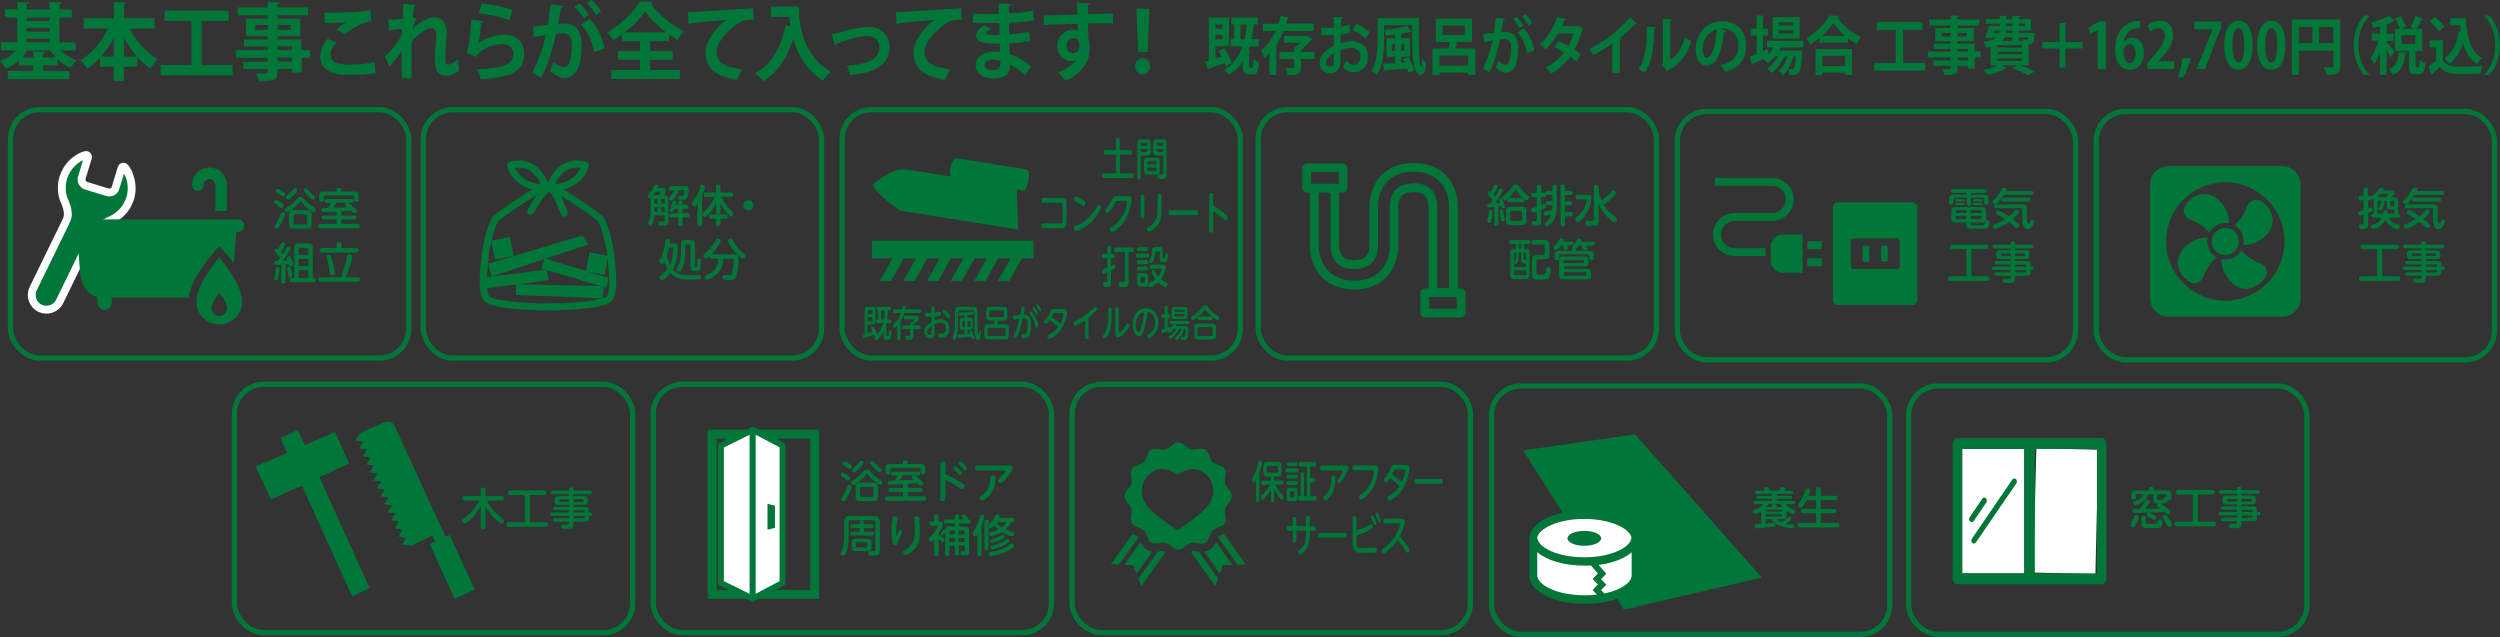 <?xml version="1.0" encoding="UTF-8"?><svg id="b" xmlns="http://www.w3.org/2000/svg" viewBox="0 0 238.24 60.71"><rect x="0" y="0" width="238.24" height="60.71" fill="#333333" stroke="none"/><defs><style>.d{fill:none;stroke-width:.5px;}.d,.e{stroke:#007739;}.f,.e{fill:#fff;}.g{stroke:#fff;stroke-miterlimit:10;stroke-width:.75px;}.g,.h{fill:#007739;}.e{stroke-linecap:round;stroke-linejoin:round;stroke-width:.56px;}</style></defs><g id="c"><path class="h" d="M7.21,4.81h-1.41c.41.39.95.74,1.5.94-.2.18-.47.51-.6.74-.42-.2-.84-.5-1.21-.85v.58h-1.4v.54h2.51v.79H.75v-.79h2.41v-.54h-1.36v-.48c-.37.34-.79.62-1.22.82-.13-.22-.4-.56-.58-.74.56-.22,1.12-.58,1.55-1.02H.08v-.78h1.56V1.67H.48v-.78h1.16V.18l1.12.06c0,.09-.07.13-.21.16v.5h2.17V.18l1.15.06c0,.09-.07.14-.21.16v.5h1.18v.78h-1.18v2.36h1.55v.78ZM4.09,5.47h1.22c-.2-.21-.38-.42-.54-.66h-2.17c-.15.23-.33.45-.52.66h1.09v-.57l1.13.06c0,.08-.06.13-.21.15v.35ZM4.73,1.67h-2.17v.33h2.17v-.33ZM2.55,2.67v.34h2.17v-.34h-2.17ZM2.55,3.69v.34h2.17v-.34h-2.17Z"/><path class="h" d="M14.72,2.72h-2.36c.61,1.21,1.59,2.32,2.68,2.93-.23.2-.55.6-.71.87-.45-.29-.87-.66-1.25-1.08v.92h-1.27v1.37h-.97v-1.37h-1.31v-.86c-.37.4-.77.75-1.2,1.04-.16-.24-.46-.61-.67-.8,1.08-.62,2.04-1.78,2.64-3.02h-2.33v-.98h2.88V.18l1.18.06c0,.08-.07.13-.21.16v1.33h2.9v.98ZM10.85,3.62c-.34.65-.75,1.24-1.21,1.76h1.21v-1.76ZM11.81,5.38h1.22c-.46-.52-.87-1.12-1.22-1.78v1.78Z"/><path class="h" d="M19.23,6.2h2.94v.97h-6.85v-.97h2.91V1.98h-2.55v-.97h6.12v.97h-2.58v4.21Z"/><path class="h" d="M29.56,4.77v.73h-.81v1.41h-.93v-.34h-1.38c0,.97-.05,1.18-1.76,1.18-.05-.22-.18-.56-.3-.76.36.02.82.02.94.02.14,0,.19-.06.19-.19v-.24h-2.33v-.7h2.33v-.38h-3.03v-.73h3.03v-.34h-2.26v-.66h2.26v-.32h-2.07v-1.68h2.07v-.3h-2.86v-.76h2.86V.18l1.13.05c0,.09-.06.14-.21.17v.31h2.93v.76h-2.93v.3h2.18v1.68h-2.18v.32h2.3v1h.81ZM24.33,2.84h1.2v-.46h-1.2v.46ZM27.7,2.38h-1.25v.46h1.25v-.46ZM26.45,4.42v.34h1.38v-.34h-1.38ZM27.83,5.87v-.38h-1.38v.38h1.38Z"/><path class="h" d="M35.78,6.97c-.61.1-1.49.16-2.28.16-.66,0-1.26-.04-1.58-.11-.98-.23-1.4-.91-1.4-1.64,0-.62.3-1.23.71-1.68l.82.38c-.35.36-.55.76-.55,1.12,0,.95,1.09.95,1.86.95s1.65-.07,2.34-.22l.08,1.03ZM32.06,2.81c.26-.22.67-.53.97-.7h0c-.39.06-1.47.08-2.1.06,0-.24,0-.75-.02-.97.14,0,.32,0,.52,0,.77,0,1.88-.03,2.41-.06.46-.02,1.01-.09,1.47-.18l.08,1.04c-1.09.2-2.03.86-2.48,1.26l-.84-.44Z"/><path class="h" d="M37.02,1.88c.54,0,1.1-.05,1.36-.09,0-.13.05-1.39.05-1.42l1.24.09c-.02.08-.08.14-.21.17-.04.34-.08.72-.1,1.02l.33.14c-.15.26-.32.69-.43,1.01.8-.78,1.57-1.15,2.11-1.15.77,0,1.21.55,1.21,1.54,0,.1,0,.19-.02.29-.1,1.19-.12,1.49-.12,2.07,0,.41.04.61.28.61.2,0,.65-.27.94-.54,0,.26.06.91.09,1.12-.39.27-.84.48-1.21.48-.82,0-1.09-.48-1.09-1.5,0-.1,0-.78.11-2.07,0-.09.02-.18.02-.25,0-.49-.17-.71-.45-.71-.45,0-1.19.46-1.9,1.28,0,1.56,0,3.08,0,3.49h-.94v-2.62c-.23.42-.71,1.03-1.18,1.48l-.44-.95c.53-.46,1.33-1.38,1.64-2.09,0-.18,0-.35.02-.54-.32.06-.82.12-1.3.14l-.02-.98Z"/><path class="h" d="M46.06,2.02c-.04.09-.09.12-.2.14-.09,1.11-.17,1.75-.31,1.96h0c.68-.5,1.75-.82,2.47-.82,1.11,0,1.95.65,1.94,1.84,0,1.53-1.1,2.27-4.14,2.4-.07-.25-.21-.66-.35-.93,2.53-.1,3.45-.5,3.46-1.45,0-.57-.39-.95-1.06-.95-.94,0-2.11.48-2.55,1.22l-.88-.42c.16-.13.43-1.68.45-3.14l1.17.15ZM45.91.33c.92.1,2.13.31,2.93.63l-.31.98c-.76-.33-2.04-.58-2.9-.68l.28-.94Z"/><path class="h" d="M53.7.58c-.02.11-.11.15-.25.17-.07.39-.18,1.08-.27,1.54.2-.02.47-.05.62-.05,1.25,0,1.64.92,1.64,2.17h0c-.03,1.78-.5,3.03-1.66,3.03-.3,0-.76-.15-1.37-.66.12-.25.24-.58.32-.86.52.38.81.48,1.02.48.32,0,.47-.27.59-.73.1-.35.16-1.02.16-1.31,0-.79-.24-1.19-.77-1.19-.18,0-.44.02-.73.06-.34,1.46-.76,2.89-1.41,4.17l-.88-.46c.62-1.18,1.01-2.29,1.31-3.61-.27.05-.82.13-1.16.19l-.08-.99,1.41-.17c.1-.58.2-1.25.27-1.93l1.23.14ZM55.62,1.76c-.16-.34-.58-.86-.88-1.11l.45-.33c.34.3.72.77.9,1.1l-.47.34ZM56.62,4.96c-.18-1.02-.68-2.07-1.26-2.63l.81-.53c.7.68,1.25,1.74,1.45,2.79l-1,.37ZM56.81,1.43c-.16-.33-.58-.86-.87-1.11l.44-.32c.34.29.73.76.9,1.1l-.47.33Z"/><path class="h" d="M63.75,3.93h-1.79v.93h2.14v.84h-2.14v.97h2.83v.86h-6.53v-.86h2.74v-.97h-2.12v-.84h2.12v-.93h-1.73v-.64c-.27.2-.56.39-.85.56-.12-.22-.37-.58-.57-.77,1.31-.7,2.58-1.96,3.14-2.96l1.22.07c-.02.09-.09.14-.2.16.74,1.05,2.04,2.09,3.18,2.61-.24.24-.44.58-.61.86-.27-.16-.55-.34-.83-.54v.64ZM63.48,3.09c-.81-.62-1.56-1.34-2.01-2-.43.65-1.12,1.37-1.93,2h3.94Z"/><path class="h" d="M65.54,1.16c.24,0,.58,0,.8-.02.87-.06,4.16-.28,5.44-.34l.02,1.08c-.68-.02-1.05.04-1.65.49-.84.58-1.87,1.69-1.87,2.6s.77,1.44,2.43,1.62l-.47,1c-2.16-.27-3.01-1.23-3.01-2.61,0-.98.85-2.24,1.99-3.08-.87.06-2.7.23-3.4.31-.02.06-.11.12-.18.14l-.1-1.17Z"/><path class="h" d="M73.47.63h2.66c0,1.53.21,4.48,3.03,6.23-.21.17-.58.59-.74.84-1.6-1.02-2.42-2.56-2.83-4.01-.56,1.8-1.48,3.2-2.86,4.04-.16-.21-.53-.58-.77-.75,1.55-.82,2.48-2.46,2.9-4.58l.47.11c-.05-.31-.08-.62-.11-.9h-1.76v-.98Z"/><path class="h" d="M79.27,3.27c.18-.03.43-.09.76-.19,1.26-.38,2.29-.52,2.69-.52,1.06,0,2.04.58,2.04,1.93,0,1.83-1.56,2.47-3.78,2.65-.05-.22-.18-.69-.27-.87,1.84-.12,3.1-.61,3.1-1.7,0-.8-.53-1.14-1.19-1.14h-.05c-.61.02-1.44.22-2.35.56-.15.06-.33.14-.48.18-.03.07-.1.14-.17.16l-.31-1.05Z"/><path class="h" d="M85.36,1.16c.24,0,.58,0,.8-.02.87-.06,4.16-.28,5.44-.34l.02,1.08c-.68-.02-1.05.04-1.65.49-.84.58-1.87,1.69-1.87,2.6s.77,1.44,2.43,1.62l-.47,1c-2.16-.27-3.01-1.23-3.01-2.61,0-.98.85-2.24,1.99-3.08-.87.06-2.7.23-3.4.31-.02.06-.11.12-.18.14l-.1-1.17Z"/><path class="h" d="M92.7,1.3c.46.03,1.19.03,1.76.03.24,0,.49,0,.72-.02,0-.34-.02-.74-.02-.98l1.19.06c0,.09-.08.14-.2.17v.72c.78-.05,1.57-.11,2.3-.27l.09.93c-.71.13-1.47.19-2.39.24,0,.38,0,.74.02,1.11.68-.06,1.44-.16,1.91-.27l.08.89c-.5.11-1.26.19-1.98.23,0,.39.03.75.05,1.04.69.24,1.4.62,2.05,1.13l-.58.87c-.47-.45-.96-.78-1.44-1.03v.23c-.02.66-.52,1.1-1.59,1.1s-1.69-.52-1.69-1.28c0-.81.81-1.29,1.73-1.29.19,0,.39,0,.58.05,0-.24-.02-.51-.02-.8-.21,0-.42,0-.59,0-1.03-.02-1.68-.18-1.67-.77,0-.34.24-.64.79-.99l.65.35c-.27.13-.46.27-.46.39,0,.13.1.19.86.19.13,0,.27,0,.41,0l-.05-1.14c-.24,0-.5,0-.74,0-.52,0-1.29-.02-1.76-.02v-.9ZM95.32,5.78c-.23-.06-.47-.11-.68-.11-.47,0-.83.21-.83.52s.37.49.87.49c.45,0,.65-.2.65-.58v-.31Z"/><path class="h" d="M99.5,1.47c.48-.02,1.15-.02,1.74-.04.36-.02.9-.03,1.44-.05,0-.12-.02-.77-.05-1.13l1.25.06c0,.06-.08.15-.21.18,0,.19,0,.54,0,.86,1-.03,1.99-.06,2.4-.06v.94c-.22,0-.51,0-.84,0-.46,0-1,0-1.56.02l.05,1.42c.11.32.11.7.11.91,0,.38-.05.79-.16,1.06-.31.83-1,1.6-2.15,2.05-.16-.24-.49-.6-.71-.79.82-.3,1.44-.71,1.71-1.21h0c-.09.09-.27.15-.42.15-.68,0-1.35-.57-1.35-1.46,0-.91.71-1.55,1.47-1.55.17,0,.35.05.49.12,0-.08-.02-.52-.02-.68-.56,0-3.07.1-3.19.11l-.02-.92ZM102.87,4.37c0-.18,0-.74-.58-.74-.36,0-.65.28-.65.75,0,.41.3.69.62.69.38,0,.61-.3.61-.7Z"/><path class="h" d="M108.16,6.31c0-.42.33-.78.73-.78s.72.35.72.78-.32.78-.72.78-.73-.36-.73-.78ZM108.47,4.95l-.19-4.12h1.26l-.18,4.12h-.89Z"/><path class="h" d="M142.41,19.74c-.27.02-.43.03-.5.03-.05,0-.2,0-.2-.21,0-.17.09-.17.35-.19.04-.05.09-.11.2-.29-.05-.06-.2-.26-.37-.44-.11-.11-.13-.14-.13-.21,0-.09.09-.2.2-.2.05,0,.09.02.11.04.08-.14.24-.47.25-.49.07-.14.09-.2.2-.2.09,0,.21.07.21.18,0,.15-.38.75-.4.78.08.09.11.13.16.19.13-.21.24-.41.33-.59.06-.11.09-.17.19-.17.12,0,.21.09.21.18,0,.17-.56.97-.72,1.2.17,0,.19-.01.24-.02.03,0,.18-.01.21-.02,0-.02-.01-.04-.03-.08-.05-.14-.06-.16-.06-.19,0-.11.15-.14.19-.14.08,0,.12.07.18.22.04.11.17.48.17.58,0,.13-.14.16-.2.16-.1,0-.12-.08-.15-.21-.06,0-.2.03-.27.03v1.66c0,.11-.03.19-.2.19-.17,0-.17-.14-.17-.19v-1.63ZM142.23,20.19c0,.07-.02.39-.09.75-.05.23-.07.31-.23.31-.13,0-.18-.07-.18-.18,0-.07.07-.37.08-.43.03-.2.05-.29.07-.46.02-.13.05-.17.18-.17s.17.06.17.18ZM143.3,20.31c.04.2.09.44.09.62,0,.06,0,.16-.19.16-.15,0-.16-.05-.19-.31-.01-.11-.1-.62-.1-.66,0-.14.16-.14.16-.14.14,0,.15.03.21.33ZM143.88,19.28c-.05,0-.21,0-.21-.2s.15-.2.21-.2h1.17c.05,0,.08,0,.1.01-.16-.15-.36-.34-.6-.73-.05-.08-.05-.1-.09-.1-.04,0-.05.01-.12.12-.32.48-.77.92-.93.92-.1,0-.23-.12-.23-.26,0-.1.02-.11.28-.32.33-.27.57-.62.67-.76.08-.12.13-.19.33-.19s.25.08.32.19c.3.46.58.69.66.75.26.19.27.2.27.31,0,.12-.09.27-.23.27-.06,0-.11-.02-.24-.13.02.03.02.07.02.11,0,.19-.14.2-.21.2h-1.17ZM145.46,20.99c0,.35-.13.47-.45.47h-1.04c-.32,0-.46-.12-.46-.47v-.83c0-.35.13-.47.46-.47h1.04c.32,0,.45.12.45.47v.83ZM145.04,20.25c0-.11-.05-.16-.16-.16h-.8c-.11,0-.16.06-.16.16v.64c0,.11.05.17.16.17h.8c.12,0,.16-.06.16-.17v-.64Z"/><path class="h" d="M147.94,19.56h-.44c-.06,0-.19,0-.19-.2s.12-.2.19-.2h.44v-.58h-.48c-.08,0-.09,0-.12-.02,0,.16-.07.22-.2.22h-.27v.76c.12-.05.2-.08.24-.09s.07-.01.08-.01c.13,0,.16.12.16.2,0,.1-.05.14-.11.17-.08.05-.19.1-.37.17v1.1c0,.39-.13.43-.52.43-.2,0-.38,0-.38-.23,0-.21.18-.21.29-.21.13,0,.19,0,.19-.13v-.8c-.09.04-.27.11-.35.11-.13,0-.19-.13-.19-.24,0-.14.09-.17.13-.19.02,0,.35-.1.41-.12v-.9h-.31c-.05,0-.21,0-.21-.21s.14-.21.21-.21h.31v-.56c0-.05,0-.22.21-.22s.21.16.21.22v.56h.27c.06,0,.09,0,.12.03,0-.22.15-.22.2-.22h.48v-.38c0-.08.01-.22.19-.22.15,0,.23.05.23.22v1.76c0,.84-.17,1.39-.59,1.78-.09.08-.23.21-.32.21-.14,0-.24-.14-.24-.24,0-.06.03-.1.1-.16.24-.19.42-.37.53-.73-.1.03-.48.13-.56.13-.16,0-.18-.17-.18-.23,0-.16.09-.17.21-.19.37-.06.41-.07.61-.11.01-.16.02-.34.02-.39v-.06ZM149.65,18.17c.05,0,.2,0,.2.21s-.14.21-.2.21h-.51v.59h.47c.06,0,.19,0,.19.2s-.13.2-.19.2h-.47v.62h.54c.06,0,.2,0,.2.21s-.13.21-.2.21h-.54v.75c0,.06,0,.22-.21.22s-.22-.13-.22-.22v-3.56c0-.1.02-.22.2-.22.15,0,.23.04.23.22v.38h.51Z"/><path class="h" d="M150.36,18.99c-.06,0-.22,0-.22-.2,0-.16.06-.23.22-.23h.83c.26,0,.46,0,.46.35,0,.15-.1,1.21-.92,2.01-.11.11-.25.24-.37.24-.13,0-.25-.13-.25-.27,0-.09,0-.09.31-.36.17-.15.48-.42.73-1.2.04-.13.05-.21.05-.26,0-.08-.05-.09-.13-.09h-.72ZM152.34,18.07c.04.36.13.72.28,1.06.26-.2.61-.47.89-.83.06-.08.12-.15.22-.15.12,0,.25.12.25.25,0,.09-.06.16-.21.32-.16.16-.52.5-.95.8.34.55.62.77,1.17,1.19.06.05.12.1.12.19,0,.15-.13.28-.26.28s-.37-.21-.5-.34c-.41-.38-.79-.85-1-1.45v1.66c0,.08,0,.3-.16.4-.11.07-.2.07-.71.07-.26,0-.41,0-.41-.25,0-.21.16-.21.23-.21.01,0,.33,0,.38,0,.08,0,.21,0,.21-.17v-3.07c0-.17.08-.22.24-.22.2,0,.21.14.21.22v.26Z"/><path class="h" d="M144.44,23.7v-.45h-.42c-.05,0-.2,0-.2-.19s.15-.19.2-.19h1.64c.05,0,.2,0,.2.19s-.15.19-.2.19h-.41v.45h.11c.36,0,.4.22.4.43v2.05c0,.33-.14.42-.43.42h-.98c-.29,0-.43-.1-.43-.42v-2.05c0-.25.07-.43.41-.43h.09ZM144.73,24.07v.28c0,.61-.19.82-.29.82-.06,0-.15-.05-.15-.15,0-.03,0-.05.08-.18.09-.16.11-.27.11-.53v-.24h-.08c-.08,0-.12.03-.12.12v1.24h1.14v-.32h-.16c-.26,0-.31-.07-.31-.33v-.71h-.23ZM144.29,25.76v.34c0,.08.04.12.12.12h.91c.08,0,.12-.04.12-.12v-.34h-1.14ZM144.96,23.7v-.45h-.23v.45h.23ZM145.2,24.07v.57c0,.09.05.1.09.1h.13v-.56c0-.07-.03-.12-.12-.12h-.1ZM147.05,24.27c.11,0,.16-.05.16-.16v-.66c0-.11-.05-.16-.16-.16h-.9c-.05,0-.21,0-.21-.21s.15-.21.21-.21h1.03c.32,0,.47.11.47.47v.89c0,.36-.15.47-.47.47h-.59c-.11,0-.17.05-.17.17v1.14c0,.17.11.17.28.17.5,0,.55,0,.61-.26.01-.06.04-.32.06-.37.03-.07.1-.09.17-.09.23,0,.23.19.23.24,0,.19-.04.62-.17.77-.14.16-.29.16-.9.16-.47,0-.71,0-.71-.47v-1.4c0-.34.13-.47.47-.47h.58Z"/><path class="h" d="M148.75,23.39c-.05.06-.33.45-.51.45-.09,0-.22-.1-.22-.22,0-.07.02-.09.21-.28.07-.07.21-.24.29-.38.11-.19.14-.24.27-.24.09,0,.23.05.23.17,0,.05-.03.1-.05.13h.78c.05,0,.19,0,.19.17,0,.13-.05.19-.19.19h-.42c.03.07.09.23.09.29,0,.14-.16.16-.22.16-.12,0-.16-.06-.18-.1,0-.02-.1-.29-.12-.35h-.17ZM150.46,23.39s-.17.24-.29.32c.02.02.04.04.04.1v.09h1.23c.35,0,.44.08.44.43v.26c0,.06,0,.2-.2.2-.16,0-.23-.04-.23-.19v-.25c0-.08-.04-.11-.11-.11h-2.65c-.07,0-.11.03-.11.11v.25c0,.07,0,.19-.2.19-.16,0-.23-.05-.23-.2v-.26c0-.35.09-.43.44-.43h1.21v-.09c0-.08.05-.13.11-.14-.02-.02-.06-.07-.06-.13,0-.08.02-.09.16-.25.09-.1.18-.25.29-.45.02-.04.06-.12.17-.12.12,0,.25.06.25.18,0,.05-.02.1-.04.13h1.11c.06,0,.19,0,.19.19,0,.14-.08.18-.19.18h-.62c.03.06.13.24.13.29,0,.15-.21.15-.24.15-.08,0-.15-.03-.19-.09-.03-.05-.13-.31-.15-.36h-.25ZM151.2,25.62c.34,0,.43.08.43.43v.14c0,.34-.09.43-.43.43h-2.19c-.34,0-.44-.1-.44-.44v-1.3c0-.34.1-.44.44-.44h1.98c.31,0,.39.08.39.39v.16c0,.31-.08.39-.39.39h-1.97v.24h2.17ZM149.03,25.07h1.82c.06,0,.09-.03.09-.1v-.11c0-.06-.03-.09-.09-.09h-1.71c-.07,0-.12.03-.12.12v.18ZM149.03,25.94v.22c0,.08.04.12.12.12h1.93c.09,0,.12-.06.12-.12v-.1c0-.08-.04-.12-.12-.12h-2.05Z"/><path class="h" d="M63.07,17.89c.15,0,.19,0,.24.02.08.04.14.11.14.23,0,.21-.11.37-.18.47h.09c.33,0,.33.3.33.43v2.03c0,.43-.15.44-.62.44-.14,0-.3,0-.3-.22,0-.2.13-.2.23-.2.09,0,.24,0,.27,0,.05-.01.08-.04.08-.13v-.44h-1c-.02.36-.08.57-.13.7-.08.25-.13.3-.24.3s-.22-.09-.22-.2c0-.05.01-.08.05-.17.15-.33.19-.69.19-1.06v-1.05s0-.12.02-.2c-.02.01-.05.04-.1.04-.09,0-.2-.1-.2-.22,0-.07,0-.07.22-.31.18-.19.28-.41.4-.64.05-.09.09-.12.19-.12.14,0,.23.08.23.16,0,.05-.03.11-.05.15h.37ZM62.5,18.26c-.11.16-.21.29-.27.37.06-.01.13-.02.21-.02h.38s.16-.23.16-.29c0-.06-.07-.06-.1-.06h-.38ZM62.68,19.4v-.44h-.2c-.08,0-.12.04-.12.12v.32h.32ZM62.68,19.73h-.32v.44h.32v-.44ZM63.02,19.4h.33v-.32c0-.08-.04-.12-.12-.12h-.21v.44ZM63.35,19.73h-.33v.44h.33v-.44ZM63.91,18.12c-.08,0-.19-.02-.19-.18,0-.12.04-.2.19-.2h1.29c.27,0,.42.04.42.37,0,.22-.03.64-.16.81-.1.13-.27.13-.54.13-.13,0-.28,0-.28-.21,0-.19.11-.19.21-.19.21,0,.24,0,.28-.05.06-.07.08-.28.08-.37,0-.11-.07-.11-.15-.11h-.43c-.08.6-.49.99-.67.99-.12,0-.22-.12-.22-.21,0-.08,0-.08.22-.26.02-.01.19-.16.26-.51h-.32ZM64.64,19.5v-.21c0-.1.04-.19.2-.19.14,0,.2.06.2.19v.21h.39s.19,0,.19.18c0,.15-.05.21-.19.21h-.39v.44h.45c.06,0,.21,0,.21.19,0,.14-.06.21-.21.21h-.45v.6c0,.07,0,.21-.2.21-.16,0-.2-.1-.2-.21v-.6h-.64c-.05,0-.22,0-.22-.19,0-.15.07-.21.22-.21h.64v-.44h-.38c-.13.29-.16.32-.24.32,0,0-.21-.01-.21-.18,0-.05,0-.07.1-.25.08-.17.13-.34.18-.55.02-.07.04-.13.16-.13.04,0,.19,0,.19.15,0,.07-.04.21-.05.25h.25Z"/><path class="h" d="M66.9,21.34c0,.05,0,.22-.21.22-.19,0-.23-.1-.23-.22v-1.93c-.17.25-.22.26-.29.26-.12,0-.24-.11-.24-.26,0-.07.02-.11.07-.18.27-.38.37-.5.54-.89.07-.17.14-.35.2-.56.02-.09.06-.18.2-.18.02,0,.24,0,.24.19s-.25.76-.28.83v2.72ZM68.24,19.34c-.32.7-.72,1.09-.92,1.28-.07.07-.11.08-.16.08-.13,0-.24-.15-.24-.27,0-.09.04-.13.1-.19.69-.58.97-1.2,1.1-1.48h-.85c-.14,0-.22-.05-.22-.22,0-.2.17-.2.22-.2h.96v-.55c0-.16.07-.21.23-.21.2,0,.2.16.2.21v.55h1c.1,0,.22.02.22.21,0,.21-.16.21-.22.21h-.88c.1.22.22.49.46.82.19.26.21.27.56.62.07.07.09.11.09.18,0,.14-.13.27-.24.27-.1,0-.28-.21-.37-.33-.11-.14-.42-.51-.62-.96v1.07h.48c.08,0,.2.02.2.2,0,.2-.13.2-.2.2h-.48v.52c0,.16-.07.22-.23.22-.2,0-.2-.16-.2-.22v-.52h-.48c-.07,0-.21,0-.21-.2s.16-.2.21-.2h.48v-1.08Z"/><path class="h" d="M71.79,19.57c0,.27-.21.48-.48.48s-.48-.21-.48-.48.22-.48.48-.48.48.21.48.48Z"/><path class="h" d="M66.59,26.2c.1,0,.22.02.22.2s-.1.22-.22.22h-1.17c-.64,0-1.17-.2-1.54-.61-.2.26-.43.47-.58.59-.08.06-.13.08-.19.08-.14,0-.24-.13-.24-.25,0-.09.05-.14.13-.19.23-.18.44-.38.61-.62-.02-.05-.15-.29-.29-.72-.1.21-.15.26-.25.26-.13,0-.24-.11-.24-.24,0-.06,0-.06.16-.37.28-.54.37-1.25.42-1.62.01-.09.03-.2.21-.2.04,0,.22,0,.22.18,0,.07-.02.21-.03.28h.35c.21,0,.43,0,.43.38,0,.13-.03.44-.05.67-.05.45-.16.98-.43,1.45.29.36.8.53,1.37.53h1.11ZM63.74,23.6c-.05.25-.11.5-.19.74.07.31.16.63.29.91.13-.26.23-.59.29-1.07.03-.21.04-.41.04-.46,0-.11-.08-.12-.17-.12h-.27ZM65.74,22.88c.39,0,.48.1.48.48v1.98c0,.11.05.11.12.11.09,0,.1,0,.11-.52,0-.2,0-.29.16-.29.18,0,.18.11.18.22,0,.19-.02.7-.09.85-.06.14-.18.14-.48.14-.35,0-.41-.12-.41-.43v-1.98c0-.12-.07-.15-.15-.15h-.21c-.1,0-.15.05-.15.15v.64c0,.63-.12,1.22-.32,1.56-.13.24-.2.24-.26.24-.12,0-.25-.06-.25-.2,0-.02,0-.05.05-.13.17-.27.37-.6.37-1.48v-.72c0-.38.09-.48.48-.48h.37Z"/><path class="h" d="M69.84,24.22c.28,0,.54.03.54.48,0,.04-.02,1.01-.18,1.55-.12.42-.35.42-.75.42-.38,0-.4,0-.44-.01-.14-.03-.16-.17-.16-.22,0-.23.18-.23.27-.23.06,0,.34,0,.39,0,.23,0,.27-.15.32-.44.05-.31.09-.76.09-.94,0-.13-.05-.18-.22-.18h-.75c-.04.48-.19,1.07-.62,1.47-.33.31-.83.54-.95.54-.13,0-.23-.11-.23-.25,0-.12.07-.16.16-.2.44-.19,1.11-.47,1.17-1.56h-.64c-.2,0-.21-.13-.21-.21-.19.18-.26.21-.34.21-.15,0-.27-.13-.27-.27,0-.07.03-.12.1-.19.39-.35.54-.47.78-.8.1-.14.14-.21.31-.52.05-.1.09-.14.19-.14.13,0,.27.08.27.21,0,.16-.36.76-.84,1.29h1.98ZM70.95,24.23c.06.05.08.1.08.16,0,.12-.11.27-.26.27-.13,0-.35-.22-.48-.36-.31-.32-.58-.68-.8-1.07-.05-.09-.11-.21-.11-.29,0-.08.07-.2.27-.2.1,0,.14.08.19.16.34.65.73,1.01.81,1.08l.29.26Z"/><rect class="d" x="40.34" y="10.45" width="37.95" height="23.67" rx="2.8" ry="2.8"/><rect class="d" x="1" y="10.45" width="37.95" height="23.67" rx="2.8" ry="2.8"/><rect class="d" x="80.25" y="10.45" width="37.95" height="23.67" rx="2.8" ry="2.8"/><rect class="d" x="119.9" y="10.45" width="37.95" height="23.67" rx="2.8" ry="2.8"/><path class="h" d="M107.72,14.31s.17,0,.17.21-.12.22-.17.22h-1v1.78h1.15s.17,0,.17.22-.1.22-.17.22h-2.68s-.17,0-.17-.22.1-.22.17-.22h1.16v-1.78h-.99c-.05,0-.17,0-.17-.22,0-.2.09-.22.17-.22h.99v-.96c0-.11.04-.2.17-.2.12,0,.19.04.19.2v.96h1Z"/><path class="h" d="M108.71,16.91c0,.05,0,.2-.15.2-.13,0-.17-.07-.17-.2v-3.21c0-.32.1-.42.32-.42h.61c.22,0,.33.1.33.42v.7c0,.32-.1.43-.33.43h-.61v2.08ZM109.34,13.88v-.14c0-.06-.02-.12-.09-.12h-.45c-.07,0-.09.06-.09.12v.14h.63ZM108.71,14.2v.29h.54c.07,0,.09-.05.09-.12v-.17h-.63ZM110.52,16.22c0,.32-.1.42-.32.42h-.85c-.22,0-.33-.1-.33-.42v-.75c0-.32.1-.43.33-.43h.85c.22,0,.32.11.32.43v.75ZM109.33,15.67h.88v-.19c0-.08-.03-.12-.09-.12h-.7c-.05,0-.09.03-.09.12v.19ZM109.33,15.97v.22c0,.08.03.12.09.12h.7c.06,0,.09-.04.09-.12v-.22h-.88ZM110.23,14.83c-.23,0-.33-.11-.33-.43v-.7c0-.32.1-.42.33-.42h.61c.24,0,.33.12.33.42v2.9c0,.39-.09.46-.42.46s-.34-.01-.37-.03c-.04-.03-.09-.09-.09-.21,0-.2.11-.2.15-.2.05,0,.25,0,.29,0,.09,0,.13-.01.13-.14v-1.66h-.62ZM110.22,13.88h.63v-.14c0-.08-.03-.12-.09-.12h-.45c-.06,0-.09.05-.09.12v.14ZM110.85,14.2h-.63v.17c0,.07.02.12.09.12h.54v-.29Z"/><path class="h" d="M101.22,18.86c.28,0,.41.13.41.53v1.83c0,.44-.17.53-.41.53h-1.81c-.07,0-.18-.03-.18-.23,0-.17.07-.23.18-.23h1.69c.15,0,.16-.12.16-.21v-1.55c0-.1-.01-.21-.16-.21h-1.67c-.07,0-.18-.03-.18-.23,0-.16.06-.23.18-.23h1.79Z"/><path class="h" d="M104.92,19.76c0,.16-.42.94-1.05,1.51-.62.56-1.23.75-1.33.75-.13,0-.2-.14-.2-.28,0-.17.07-.19.27-.26.75-.25,1.41-.86,1.86-1.68.14-.25.16-.28.24-.28s.21.1.21.24ZM103.01,18.94c.43.25.43.33.43.43,0,.15-.09.27-.18.27-.05,0-.1-.04-.17-.09-.15-.11-.4-.26-.61-.37-.06-.04-.14-.08-.14-.2,0-.11.07-.25.19-.25.1,0,.44.2.47.22Z"/><path class="h" d="M107.51,18.7c.1,0,.33,0,.33.35,0,.16-.16,1.37-.88,2.27-.4.5-.88.78-1.02.78-.1,0-.17-.13-.17-.25,0-.13.06-.17.22-.26.4-.23.96-.77,1.27-1.66.11-.31.16-.65.16-.68,0-.1-.06-.1-.12-.1h-.84c-.12,0-.13.03-.21.2-.16.33-.35.62-.58.87-.03.04-.08.09-.15.09-.1,0-.19-.12-.19-.24,0-.08.03-.11.15-.26.29-.34.42-.62.54-.88.1-.23.19-.23.4-.23h1.1Z"/><path class="h" d="M109.06,20.6c0,.08,0,.22-.18.22-.16,0-.19-.1-.19-.22v-1.85c0-.09.02-.22.18-.22.12,0,.18.06.18.22v1.85ZM110.32,18.68c0-.09.01-.22.18-.22.13,0,.19.07.19.22v1.17c0,.62-.05,1.24-.44,1.71-.26.3-.66.53-.77.53-.12,0-.18-.16-.18-.27,0-.12.03-.14.23-.24.71-.38.79-1.08.79-1.63v-1.26Z"/><path class="h" d="M113.99,20.05c.06,0,.19,0,.19.23s-.14.22-.19.22h-2.44c-.05,0-.19,0-.19-.23s.13-.23.19-.23h2.44Z"/><path class="h" d="M115.61,21.93c0,.08,0,.24-.19.24s-.19-.17-.19-.24v-3.3c0-.07,0-.24.18-.24s.19.15.19.24v.97c.11.06.63.35,1.18.82.17.14.22.2.22.31,0,.12-.07.27-.18.27-.07,0-.09-.02-.27-.18-.3-.27-.62-.5-.95-.69v1.8Z"/><path class="h" d="M105.86,26.93c0,.42-.18.42-.39.42-.2,0-.22,0-.25-.02-.1-.03-.11-.18-.11-.23,0-.21.11-.21.15-.21.03,0,.16,0,.19,0,.04,0,.08-.02.08-.13v-.79c-.09.04-.29.14-.36.14-.11,0-.15-.14-.15-.25,0-.08.02-.15.11-.19.11-.05.29-.11.4-.16v-.9h-.35s-.17,0-.17-.21.13-.21.17-.21h.35v-.58c0-.06,0-.21.17-.21s.17.13.17.21v.58h.21s.16,0,.16.21-.13.21-.16.21h-.21v.75c.07-.04.21-.1.23-.11.02-.01.04-.02.06-.02.1,0,.13.13.13.21,0,.12-.05.16-.07.18-.04.04-.19.11-.35.19v1.1ZM107.55,26.86c0,.5-.2.5-.55.5-.07,0-.22,0-.28-.02-.12-.03-.13-.19-.13-.24,0-.22.11-.23.17-.23,0,0,.25,0,.29,0,.1,0,.15-.03.15-.18v-2.66h-.87s-.17,0-.17-.22c0-.2.1-.22.17-.22h1.56s.17,0,.17.22c0,.19-.09.22-.17.22h-.34v2.82Z"/><path class="h" d="M109.36,24.17c.05,0,.15,0,.15.19,0,.16-.07.19-.15.19h-.96s-.15,0-.15-.19.11-.19.15-.19h.96ZM109.26,23.55s.15,0,.15.19-.1.19-.15.19h-.77s-.15,0-.15-.19.11-.19.15-.19h.77ZM109.26,24.79s.15,0,.15.19-.1.19-.15.19h-.76s-.15,0-.15-.19.09-.19.15-.19h.76ZM109.26,25.41s.15,0,.15.18-.11.19-.16.19h-.76s-.15,0-.15-.18.1-.19.15-.19h.76ZM109.4,26.91c0,.32-.06.41-.32.41h-.4c-.25,0-.31-.08-.31-.41v-.48c0-.33.06-.41.32-.41h.4c.25,0,.32.08.32.41v.48ZM109.1,26.48c0-.07-.02-.12-.09-.12h-.24c-.06,0-.09.04-.09.12v.36c0,.08.03.12.09.12h.24c.07,0,.09-.06.09-.12v-.36ZM109.7,25.62s-.17,0-.17-.2c0-.15.05-.21.17-.21h1.06c.11,0,.32,0,.32.35,0,.29-.21.72-.44,1.04.08.06.22.16.51.3.06.03.12.06.12.19s-.07.27-.17.27c-.13,0-.5-.24-.72-.45-.28.26-.69.46-.79.46-.11,0-.16-.15-.16-.25,0-.12.06-.16.13-.19.32-.14.41-.19.56-.31-.22-.28-.38-.63-.38-.75,0-.11.09-.18.17-.18s.1.05.12.1c.17.37.27.48.34.56.23-.29.33-.61.33-.66,0-.08-.06-.08-.09-.08h-.92ZM110.48,23.53c.27,0,.33.08.33.44v.51c0,.1.04.1.12.1s.08-.02.1-.27c0-.12.01-.19.11-.19.14,0,.16.1.16.17,0,.07-.02.4-.06.53-.06.14-.14.17-.3.17-.3,0-.43,0-.43-.44v-.47c0-.07-.02-.12-.09-.12h-.24c-.1,0-.1,0-.11.23-.01.14-.04.47-.19.72-.08.13-.13.16-.18.16-.09,0-.18-.11-.18-.21,0-.06,0-.06.1-.23.14-.24.14-.35.16-.76.01-.32.15-.33.35-.33h.36Z"/><rect class="d" x="199.76" y="10.62" width="37.95" height="23.67" rx="2.8" ry="2.8"/><rect class="d" x="159.84" y="10.62" width="37.95" height="23.67" rx="2.8" ry="2.8"/><path class="h" d="M58.59,24.79c-.02-.17-.03-.31-.04-.42-.06-.77-.56-2.92-.99-3.59-.32-.5-2.6-1.95-3.84-2.72.87-.23,1.92-.8,2.39-2.2.06-.17-.03-.35-.2-.42-.04-.02-1.02-.39-2.06.1-.71.33-1.25.97-1.63,1.89-.38-.93-.92-1.56-1.63-1.89-1.04-.48-2.02-.11-2.06-.1-.17.06-.25.25-.2.42.47,1.4,1.53,1.97,2.39,2.2-1.24.77-3.52,2.22-3.84,2.72-.44.67-.93,2.82-.99,3.59,0,.1-.02.25-.04.42-.18,1.71-.29,3.43.4,3.98.97.77,5.14.81,5.97.81s5-.04,5.97-.81c.69-.55.58-2.27.4-3.98ZM54.12,16.16c.31-.14.61-.19.87-.19.13,0,.25.01.35.03-.59,1.23-1.78,1.5-2.44,1.55.3-.68.71-1.15,1.22-1.39ZM49.1,16c.3-.04.75-.06,1.21.16.51.24.92.71,1.22,1.39-.66-.05-1.85-.32-2.44-1.55ZM46.56,24.43c.02-.31.12-.85.26-1.4l.35,1.7,1.78-.37-.37-1.78-1.74.36c.18-.75.42-1.51.61-1.81.19-.29,1.94-1.47,3.71-2.56-.31.43-.62.93-.88,1.4-.09.16-.03.36.13.45.16.09.36.03.45-.13.54-.97,1.21-1.89,1.48-2.05.24.18.75,1.16,1.12,2.18.05.13.18.22.31.22.04,0,.08,0,.12-.02.17-.06.26-.26.2-.43-.24-.64-.46-1.16-.68-1.56,1.73,1.07,3.42,2.21,3.6,2.5.33.51.81,2.46.88,3.24l-1.71-.32-.33,1.77-3.88-1.17,4.07-1.35-.54-.87-8.99,2.71.35,1.2-.44.06c.02-.62.09-1.22.12-1.54.02-.18.03-.33.04-.44ZM52.07,25.74l5.2,1.52-7.96-.17,2.98-.39-.22-.96ZM46.84,26.35l5.06-1.67-.32.92.38.11-5.12.64ZM46.41,27.47l2.77-.37-.03,1.01,8.24.32c-.88.29-2.88.48-5.17.48-2.73,0-5.07-.28-5.55-.66-.14-.11-.22-.41-.25-.78ZM57.77,28.26c-.07.05-.17.1-.31.15l.08-1.07.26.08.19-.93-2.02-.61,1.65.31.29-1.51c0,.06.01.12.02.19.08.75.31,3.03-.15,3.39Z"/><path class="h" d="M139.19,27.48h-.26v-7.7c.01-.3,0-1.86-1.1-3.03-.52-.55-1.49-1.22-3.12-1.22h0c-1.63,0-2.6.66-3.12,1.22-1.1,1.17-1.11,2.73-1.1,3.03v3.67c0,.18-.05.72-.35,1.02-.21.22-.58.33-1.09.34-.51,0-.87-.11-1.09-.34-.29-.3-.35-.84-.35-1.02v-.02s0-5.08,0-5.08h.32c.26,0,.47-.21.47-.47v-1.84c0-.26-.21-.47-.47-.47h-3.36c-.26,0-.47.21-.47.47v1.84c0,.26.21.47.47.47h.25v4.99c-.01.3,0,1.86,1.1,3.03.52.55,1.49,1.21,3.11,1.22h.01c1.63,0,2.59-.66,3.11-1.22,1.1-1.17,1.11-2.73,1.1-3.03v-3.67c0-.18.05-.72.35-1.02.21-.22.58-.33,1.09-.34h0c.51,0,.87.11,1.09.34.29.3.35.84.35,1.02v.02s0,7.79,0,7.79h-.31c-.26,0-.47.21-.47.47v1.84c0,.26.21.47.47.47h3.36c.26,0,.47-.21.47-.47v-1.84c0-.26-.21-.47-.47-.47ZM124.95,16.4h2.63v1.11h-2.63v-1.11ZM134.71,17.48h0c-.74,0-1.31.2-1.69.59-.59.61-.58,1.52-.58,1.62v3.67c0,.24,0,1.5-.87,2.43-.41.44-1.18.95-2.51.95-1.33,0-2.1-.52-2.51-.95-.88-.93-.88-2.19-.87-2.43h0v-5h1.11v5.02s0,.01,0,.01v.02c0,.1,0,1.02.58,1.63.38.39.94.59,1.68.59h.01c.74,0,1.3-.2,1.68-.59.59-.61.58-1.52.58-1.63v-.03s0,0,0,0v-3.64c0-.24,0-1.5.87-2.43.41-.44,1.18-.95,2.51-.95h0c1.33,0,2.1.52,2.51.95.88.93.88,2.19.87,2.43v7.69h-1.11v-7.75c0-.1,0-1.02-.58-1.63-.38-.39-.95-.59-1.69-.59ZM138.83,29.42h-2.63v-1.11h2.63v1.11Z"/><path class="h" d="M215.91,19.51c-.38-.38-.71-.45-.73-.46-.06-.01-.11-.02-.17-.02-.37,0-.73.25-.85.6,0,0-.32.93-.99,1.6-.08.08-.17.16-.25.23.14.08.27.17.38.29.43.43.59,1.04.47,1.6.03,0,.06,0,.09,0h0c.59,0,1.17-.2,1.71-.6.61-.45.95-1,1-1.61.04-.58-.19-1.16-.67-1.64Z"/><path class="h" d="M210.85,21.76c.42-.42,1.01-.58,1.56-.48.02-.51-.11-1.13-.6-1.79-.61-.83-1.29-1-1.74-1-.54,0-1.07.24-1.5.67-.38.38-.45.71-.46.73-.09.42.17.88.58,1.02,0,0,.93.32,1.6.99.09.09.18.18.25.27.08-.15.18-.28.3-.41Z"/><path class="h" d="M210.85,24.22c-.42-.42-.58-1.01-.48-1.56-.04,0-.08,0-.12,0-.59,0-1.17.2-1.71.6-.61.45-.95,1-1,1.61-.04.58.19,1.16.67,1.64.38.38.71.45.73.46.06.01.11.02.17.02h0c.37,0,.73-.25.85-.6,0,0,.32-.93.99-1.6.1-.1.19-.19.29-.26-.14-.08-.27-.17-.39-.29Z"/><path class="h" d="M215.43,25.11s-.94-.32-1.6-.99c-.09-.09-.17-.18-.24-.26-.07.13-.17.25-.28.36-.43.43-1.04.59-1.6.47-.02.51.1,1.16.59,1.83.61.83,1.29,1,1.74,1,.54,0,1.07-.24,1.5-.67.38-.38.45-.71.46-.73.09-.42-.17-.88-.58-1.02Z"/><path class="h" d="M212.98,23.93c-.51.51-1.33.51-1.83,0-.51-.51-.51-1.33,0-1.83.51-.51,1.33-.51,1.83,0,.51.51.51,1.33,0,1.83Z"/><path class="h" d="M217.48,15.83h-10.83c-.97,0-1.76.79-1.76,1.76v10.83c0,.97.79,1.76,1.76,1.76h10.83c.97,0,1.76-.79,1.76-1.76v-10.83c0-.97-.79-1.76-1.76-1.76ZM212.06,28.65c-3.12,0-5.64-2.53-5.64-5.64s2.53-5.64,5.64-5.64,5.64,2.53,5.64,5.64-2.53,5.64-5.64,5.64Z"/><path class="h" d="M168.74,23.52v1.31c0,.64.53,1.17,1.17,1.17h1.87v-3.65h-1.87c-.64,0-1.17.53-1.17,1.17Z"/><path class="h" d="M165.3,24.4c-1.13,0-2.05-.92-2.05-2.05s.92-2.05,2.05-2.05h3.58c.72,0,1.3-.58,1.3-1.3s-.58-1.3-1.3-1.3h-5.46v-.75h5.46c1.13,0,2.05.92,2.05,2.05s-.92,2.05-2.05,2.05h-3.58c-.72,0-1.3.58-1.3,1.3s.58,1.3,1.3,1.3h2.95v.75h-2.95Z"/><rect class="h" x="172.23" y="22.99" width="1.38" height=".76"/><rect class="h" x="172.23" y="24.61" width="1.38" height=".76"/><path class="h" d="M182.25,19.28h-7.11c-.26,0-.47.21-.47.47v8.84c0,.26.21.47.47.47h7.11c.26,0,.47-.21.47-.47v-8.84c0-.26-.21-.47-.47-.47ZM181.04,25.36c0,.15-.12.26-.26.26h-4.15c-.15,0-.26-.12-.26-.26v-2.38c0-.15.12-.26.26-.26h4.15c.15,0,.26.12.26.26v2.38Z"/><rect class="h" x="177.5" y="23.4" width=".64" height="1.54" rx=".15" ry=".15"/><rect class="h" x="179.25" y="23.4" width=".64" height="1.54" rx=".15" ry=".15"/><polygon class="h" points="98.49 22.93 83.1 22.93 83.1 24.62 85.05 24.62 83.84 26.77 84.91 26.77 86.12 24.62 87.3 24.62 86.09 26.77 87.16 26.77 88.37 24.62 89.55 24.62 88.34 26.77 89.41 26.77 90.62 24.62 91.8 24.62 90.59 26.77 91.66 26.77 92.87 24.62 94.05 24.62 92.85 26.77 93.92 26.77 95.13 24.62 96.31 24.62 95.1 26.77 96.17 26.77 97.38 24.62 98.49 24.62 98.49 22.93"/><path class="h" d="M96.88,17.88l.16,4-11.23-1.8s-2.25-1.46-2.65-2.47c0,0,1.75-1.58,2.98-1.47,1.23.11,10.75,1.73,10.75,1.73Z"/><line class="h" x1="93.13" y1="18.99" x2="93.52" y2="17.03"/><line class="h" x1="94.56" y1="17.3" x2="94.17" y2="19.26"/><path class="h" d="M91.43,15.11l6.45,1.05c.18.03.23.51.13,1.07-.11.55-.34.98-.51.94l-6.45-1.05.38-2.01Z"/><path class="h" d="M91.55,16.18c-.11.55-.41.96-.69.91-.27-.05-.41-.54-.3-1.1.11-.55.41-.96.69-.91.27.05.41.54.3,1.1Z"/><rect class="d" x="102.17" y="36.62" width="37.95" height="23.67" rx="2.8" ry="2.8"/><rect class="d" x="62.25" y="36.62" width="37.95" height="23.67" rx="2.8" ry="2.8"/><rect class="d" x="22.34" y="36.62" width="37.95" height="23.67" rx="2.8" ry="2.8"/><path class="h" d="M108.45,51.11c-.05-.03-.18-.08-.27-.12-.08-.03-.16-.06-.25-.1l-2.07,2.89.77.03,1.87-2.61s-.03-.07-.04-.09Z"/><path class="h" d="M109.32,52.41c-.33-.19-.51-.49-.64-.76l-1.56,2.18.87.03.31.82,1.51-2.1c-.18-.03-.34-.08-.49-.17Z"/><path class="h" d="M110.88,52.51s0,0-.01,0c-.07,0-.18.02-.29.03-.08.01-.17.02-.25.03l-1.84,2.56.27.72,2.3-3.21c-.06-.05-.14-.11-.18-.13Z"/><path class="h" d="M113.99,52.54c-.11-.02-.22-.03-.29-.03,0,0-.01,0-.01,0-.04.02-.12.08-.18.13l2.3,3.21.27-.72-1.84-2.56c-.09,0-.17-.02-.25-.03Z"/><path class="h" d="M115.24,52.41c-.15.09-.31.14-.49.17l1.51,2.1.31-.82.87-.03-1.56-2.18c-.12.27-.31.57-.64.76Z"/><path class="h" d="M116.63,50.89c-.09.04-.17.07-.25.1-.09.04-.22.09-.27.12-.01.02-.03.05-.04.09l1.87,2.61.77-.03-2.07-2.89Z"/><path class="h" d="M116.74,48.48c.11-.4.66-.76.66-1.2s-.55-.79-.66-1.2c-.11-.42.19-1-.02-1.37-.21-.37-.87-.4-1.17-.7-.3-.3-.33-.96-.7-1.17-.36-.21-.95.09-1.37-.02-.4-.11-.76-.66-1.2-.66s-.79.56-1.2.66c-.42.11-1-.19-1.37.02-.37.21-.4.87-.7,1.17-.3.3-.96.33-1.17.7-.21.36.09.95-.02,1.37-.11.4-.66.76-.66,1.2s.55.79.66,1.2c.11.42-.19,1,.02,1.37.21.37.87.4,1.17.7s.33.96.7,1.17c.36.21.95-.09,1.37.02.4.11.76.66,1.2.66s.79-.56,1.2-.66c.42-.11,1,.19,1.37-.02.37-.21.4-.87.7-1.17.3-.3.96-.33,1.17-.7.21-.36-.09-.95.02-1.37ZM115.54,47.33c-.09.36-.27.69-.53.99-.4.46-1.11,1.02-1.63,1.4-.3.22-.57.41-.74.53-.34.23-.36.24-.43.24,0,0,0,0,0,0-.07,0-.09,0-.43-.24-.17-.12-.44-.3-.74-.53-.52-.39-1.23-.94-1.63-1.4-.26-.3-.44-.63-.53-.99-.09-.33-.09-.67-.02-1,.15-.67.59-1.23,1.2-1.5.63-.28,1.39-.13,2.16.41.77-.54,1.53-.69,2.16-.41.6.27,1.05.83,1.2,1.5.07.33.07.67-.02,1Z"/><polygon class="h" points="45.24 56.18 43.33 57.06 40.95 51.85 42.84 50.98 45.24 56.18"/><path class="h" d="M39.11,52.02l-.81-.13.41-.65-.75-.12.41-.65-.75-.12.41-.65-.75-.12.41-.65-.75-.12.41-.64-.75-.12.41-.64-.75-.12.41-.64-.75-.12.41-.64-.75-.12.41-.64-.75-.12.41-.64-.75-.12.41-.64-.75-.12.41-.64-.75-.12.41-.64-.75-.12.44-.7s1.93-.92,2.44-1.07c.51-.15.8.27.8.27l5.27,11.49-.84.57-.8-1.49-2.03.98Z"/><path class="h" d="M31.91,41.17l1.37,2.99-7.44,3.44s-1.55-3.16-1.45-3.17c.1-.01,7.52-3.26,7.52-3.26Z"/><polygon class="h" points="28.4 40.98 35.22 56.04 33.56 56.84 26.72 41.74 28.4 40.98"/><path class="h" d="M67.44,40.95v16.11h10.61v-16.11h-10.61ZM77.21,56.22h-8.92v-14.42h8.92v14.42Z"/><path class="e" d="M68.7,42.46v13.09l3.03,1.5v-16.08l-3.03,1.5Z"/><path class="e" d="M71.73,40.97v16.08l2.84-1.5v-13.09l-2.84-1.5Z"/><polygon class="h" points="73.14 50.48 73.85 50.3 73.85 48.19 73.14 48.01 73.14 50.48"/><path class="h" d="M83.61,30.81s-.13,0-.13-.17c0-.12.03-.18.12-.18h.09v-.87h-.06s-.12-.04-.12-.17c0-.11.04-.18.14-.18h1.1s.15,0,.15.17-.11.18-.15.18h-.12c-.01.17-.04.53-.1.87h.26s.15,0,.15.18-.09.17-.15.17h-.33c-.02.09-.03.11-.03.14.03.03.04.06.04.13v.82c0,.11.05.11.12.11.1,0,.11-.01.12-.3,0-.17,0-.23.11-.23.11,0,.13.07.13.15,0,.22-.03.52-.07.62-.06.12-.11.14-.42.13-.2,0-.26-.09-.26-.36v-.46c-.12.25-.26.48-.44.67-.15.17-.2.19-.24.19-.09,0-.16-.11-.16-.21,0-.06.02-.09.04-.12-.05-.01-.08-.06-.14-.21,0,0-.76.34-.89.34-.11,0-.13-.15-.13-.2,0-.12.06-.14.16-.17v-2.25c0-.29.06-.37.29-.37h.45c.24,0,.29.07.29.37v.96c0,.29-.05.37-.29.37h-.46v.83c.16-.06.19-.07.46-.17,0-.01-.03-.08-.05-.12-.04-.08-.06-.14-.06-.2,0-.09.08-.15.15-.15.09,0,.13.08.24.33.08.18.15.35.16.45.18-.19.44-.59.58-1.09h-.55ZM83.15,29.93v-.26c0-.07-.03-.1-.08-.1h-.31c-.05,0-.08.04-.08.1v.26h.47ZM83.15,30.23h-.47v.38h.39c.05,0,.08-.03.08-.1v-.28ZM83.96,29.58v.87h.28c.04-.22.07-.47.09-.87h-.37Z"/><path class="h" d="M87.63,29.48s.15,0,.15.17-.1.18-.15.18h-1.45c-.11.34-.24.58-.37.79v1.62s0,.17-.14.17c-.13,0-.16-.07-.16-.17v-1.21s-.07.08-.1.11c-.08.09-.11.11-.16.11-.09,0-.15-.11-.15-.2,0-.08,0-.09.2-.29.25-.25.45-.63.55-.93h-.61s-.14,0-.14-.17c0-.16.09-.18.14-.18h.71s.06-.24.07-.28c.01-.03.04-.08.12-.08s.16.05.16.14c0,.05-.03.17-.05.22h1.35ZM87.63,31.02s.15,0,.15.17c0,.14-.07.17-.15.17h-.59v.64c0,.39-.19.39-.44.39-.18,0-.21,0-.23-.01-.09-.02-.11-.13-.11-.2,0-.14.07-.17.12-.17.04,0,.21.01.24.01.1,0,.11-.03.11-.14v-.53h-.66s-.14,0-.14-.17c0-.15.08-.17.14-.17h.66v-.16c0-.05,0-.16.16-.14.04-.03.13-.09.2-.17.04-.05.04-.06.04-.07,0-.03-.03-.03-.05-.03h-.81s-.14,0-.14-.17.1-.17.14-.17h1.05c.09,0,.24,0,.24.22,0,.15-.07.24-.17.33-.1.09-.29.22-.35.26v.09h.59Z"/><path class="h" d="M88.76,29.39c0-.06,0-.2.15-.2s.15.14.15.2v.41c.14-.02.23-.04.37-.07.06-.01.08-.02.11-.02.08,0,.13.08.13.19,0,.12-.07.16-.13.18-.07.02-.24.06-.47.09v.37c.15-.06.34-.13.59-.13.57,0,.82.45.82.9s-.22.88-.72.88c-.15,0-.33-.03-.33-.23,0-.1.06-.18.13-.18.05,0,.15.02.19.02.34,0,.41-.28.41-.49,0-.28-.14-.55-.55-.55-.21,0-.38.07-.54.14v.71c0,.24,0,.65-.37.65-.24,0-.62-.23-.62-.65,0-.35.24-.66.68-.92v-.49c-.15,0-.2.01-.31.01-.22,0-.31,0-.31-.2,0-.15.07-.19.16-.19h.45v-.44ZM88.77,31.08c-.07.05-.41.28-.41.54,0,.17.18.29.29.29s.12-.12.12-.28v-.55ZM90.3,29.77c.25.27.25.33.25.39,0,.11-.08.19-.16.19-.06,0-.08-.02-.21-.2-.08-.11-.18-.21-.29-.32-.05-.04-.07-.09-.07-.14,0-.09.07-.18.15-.18s.18.1.33.26Z"/><path class="h" d="M91.42,29.58c-.07,0-.12.05-.12.15v.91c0,.75-.07,1.12-.13,1.37-.05.24-.12.39-.22.39-.07,0-.17-.07-.17-.18,0-.05,0-.08.1-.37.03-.1.13-.5.13-1.21v-.98c0-.32.11-.42.33-.42h1.44c.1,0,.18,0,.25.07.1.1.11.24.11.33,0,.03,0,.16,0,.19,0,0,0,.52,0,.8,0,.65.04.99.05,1.11.01.08.02.13.05.13.04,0,.06-.11.07-.2.02-.11.02-.14.08-.14.03,0,.1.02.1.15,0,.08-.04.72-.3.72-.19,0-.24-.28-.26-.41-.08-.46-.08-1.21-.08-1.6,0-.11,0-.58,0-.67,0-.05,0-.14-.12-.14h-1.31ZM91.96,31.44h-.21c-.24,0-.29-.07-.29-.37v-.39c0-.29.05-.37.29-.37h.21v-.24c-.27,0-.3,0-.41,0-.09,0-.18,0-.18-.15,0-.14.08-.14.19-.14.33,0,.46-.01.73-.04.06,0,.36-.05.38-.05.09,0,.11.1.11.15,0,.11-.06.13-.09.14-.08.02-.43.06-.5.06v.25h.22c.24,0,.29.07.29.37v.39c0,.29-.05.37-.29.37h-.22v.4c.09,0,.17-.01.26-.02-.04-.09-.06-.14-.06-.18,0-.12.11-.13.13-.13.03,0,.07,0,.15.19,0,0,.17.4.17.5,0,.15-.14.15-.14.15-.08,0-.09-.05-.15-.25-.42.05-.46.05-.59.06-.05,0-.56.05-.58.05-.14,0-.14-.15-.14-.17s0-.13.1-.15c.05-.01.51-.03.6-.03v-.41ZM91.96,30.61h-.2c-.05,0-.08.03-.08.1v.34c0,.07.03.1.08.1h.2v-.54ZM92.21,31.15h.2c.05,0,.08-.03.08-.1v-.34c0-.07-.03-.1-.08-.1h-.2v.54Z"/><path class="h" d="M95.82,30.91c.22,0,.32.1.32.39v.65c0,.3-.1.39-.32.39h-1.7c-.21,0-.31-.09-.31-.39v-.65c0-.3.1-.39.31-.39h.59c.03-.08.06-.23.09-.36h-.51c-.22,0-.31-.1-.31-.39v-.53c0-.28.09-.39.31-.39h1.38c.22,0,.32.09.32.39v.53c0,.29-.1.39-.32.39h-.56c-.03.12-.08.31-.1.36h.81ZM95.83,31.39c0-.09-.03-.14-.11-.14h-1.5c-.07,0-.11.04-.11.14v.48c0,.09.03.14.11.14h1.5c.08,0,.11-.05.11-.14v-.48ZM95.68,29.72c0-.11-.05-.14-.11-.14h-1.19c-.08,0-.11.05-.11.14v.36c0,.09.03.14.11.14h1.19c.07,0,.11-.04.11-.14v-.36Z"/><path class="h" d="M97.24,30.02c.01-.1.07-.47.09-.61.01-.08.04-.18.16-.18.08,0,.16.04.16.15,0,.09-.06.48-.09.6.58,0,.7.32.7.94,0,.88-.15,1.31-.65,1.31-.18,0-.3-.02-.3-.2,0-.11.04-.19.11-.19.03,0,.09,0,.11,0,.1,0,.25-.04.29-.13.11-.2.12-.66.12-.82,0-.46-.09-.59-.46-.55-.1.48-.23.98-.4,1.41-.17.44-.22.47-.29.47-.06,0-.18-.06-.18-.19,0-.05.01-.08.11-.29.08-.17.27-.61.43-1.36-.08.01-.46.09-.5.09-.1,0-.14-.09-.14-.2,0-.15.09-.17.21-.19l.5-.08ZM98.96,31.07c0,.15-.12.19-.17.19-.1,0-.12-.07-.15-.22-.04-.24-.15-.65-.41-1-.09-.11-.1-.14-.1-.18,0-.08.07-.16.14-.16.21,0,.68.99.68,1.38ZM98.91,29.84c0,.07-.05.14-.11.14-.05,0-.07-.03-.12-.13-.07-.12-.14-.24-.23-.34-.04-.05-.04-.08-.04-.1,0-.1.08-.15.13-.14.09.02.38.47.38.57ZM99.15,29.34c.09.15.1.19.1.23,0,.07-.05.14-.11.14-.05,0-.07-.03-.12-.13-.07-.14-.17-.27-.23-.35-.02-.03-.04-.07-.04-.1,0-.1.08-.15.13-.14.06.01.17.18.28.34Z"/><path class="h" d="M101.4,29.47c.07,0,.29,0,.29.29,0,.1-.11,1.11-.75,1.85-.39.45-.88.68-.97.68s-.15-.12-.15-.21c0-.12.09-.16.17-.2.23-.11.59-.35.86-.73-.36-.32-.47-.4-.82-.65-.1.15-.28.35-.37.35-.08,0-.17-.09-.17-.2,0-.08.05-.13.11-.19.23-.24.37-.49.49-.72.12-.25.13-.28.39-.28h.92ZM100.53,29.84c-.07,0-.1.02-.12.06-.03.04-.15.28-.18.33.14.09.46.3.83.61.12-.25.29-.69.29-.91,0-.09-.07-.09-.12-.09h-.69Z"/><path class="h" d="M103.74,32.15c0,.06,0,.19-.16.19-.15,0-.17-.11-.17-.19v-1.62c-.43.29-.87.5-.95.5-.09,0-.16-.11-.16-.22s.03-.13.22-.22c.34-.16.98-.49,1.64-1.17.15-.15.16-.17.2-.17.09,0,.17.09.17.2,0,.07-.03.12-.12.22-.17.18-.41.41-.68.62v1.85Z"/><path class="h" d="M105.61,29.52c0-.08.01-.19.16-.19.1,0,.16.05.16.19v.67c0,.56-.04,1.1-.3,1.64-.03.07-.21.43-.35.43-.08,0-.17-.08-.17-.2,0-.06.01-.08.13-.26.37-.55.37-1.29.37-1.57v-.7ZM106.62,31.59c0,.06,0,.09.03.09.09,0,.45-.35.65-.68.08-.13.11-.18.17-.18.09,0,.16.1.16.2,0,.22-.75,1.14-1.11,1.14-.23,0-.23-.23-.23-.32v-2.38c0-.09.02-.19.16-.19.1,0,.16.05.16.19v2.12Z"/><path class="h" d="M109,31.46c-.07.21-.2.6-.47.6-.26,0-.59-.46-.59-1.15,0-.85.51-1.54,1.29-1.54s1.17.67,1.17,1.39c0,1.06-.79,1.46-.91,1.46-.1,0-.16-.11-.16-.2,0-.09.02-.11.18-.21.3-.18.57-.48.57-1.06,0-.15-.01-.92-.74-1.03-.03.29-.1,1.03-.33,1.73ZM108.24,30.93c0,.4.15.73.28.73.11,0,.2-.3.26-.53.1-.38.19-.82.24-1.38-.73.19-.78.97-.78,1.18Z"/><path class="h" d="M111.89,31.34c-.16.2-.37.39-.47.39-.08,0-.12-.08-.12-.17-.08.04-.47.21-.53.21-.13,0-.13-.2-.13-.21,0-.1.06-.13.1-.15.04-.01.2-.07.24-.08v-1.04h-.18c-.1,0-.15-.07-.15-.17,0-.12.05-.18.15-.18h.18v-.62s0-.18.14-.18c.12,0,.15.09.15.18v.62h.16s.12.03.12.16c0,.07,0,.19-.12.19h-.16v.93c.15-.07.17-.08.2-.08.06,0,.09.04.11.13.14-.15.19-.25.27-.39h-.25s-.13,0-.13-.15.1-.15.13-.15h1.61s.13,0,.13.15-.1.15-.13.15h-1.07c-.04.08-.06.13-.09.19h.88c.12,0,.31,0,.31.3,0,.2-.02.68-.09.85-.07.16-.2.17-.37.17-.15,0-.25,0-.25-.16,0-.06.03-.15.11-.15,0,0,.17.01.19.01.09,0,.11-.09.12-.17.03-.14.04-.38.04-.48,0-.11-.04-.11-.1-.11h-.05c-.1.4-.32.74-.52.94-.15.14-.18.14-.21.14-.08,0-.13-.08-.13-.16,0-.07,0-.07.19-.23.19-.17.33-.42.43-.69h-.21c-.2.47-.54.74-.66.82-.18.13-.21.13-.24.13-.07,0-.12-.08-.12-.16,0-.08.04-.11.08-.13.45-.26.6-.55.66-.67h-.21ZM113.16,30.04c0,.29-.06.37-.3.37h-.92c-.24,0-.29-.08-.29-.37v-.43c0-.29.05-.37.29-.37h.92c.23,0,.3.07.3.37v.43ZM112.88,29.71v-.1c0-.06-.02-.1-.08-.1h-.79c-.07,0-.08.05-.08.1v.1h.95ZM112.88,29.94h-.95v.11c0,.06.02.1.08.1h.79c.06,0,.08-.05.08-.1v-.11Z"/><path class="h" d="M114.75,29.58c-.37.51-.96.94-1.09.94-.09,0-.15-.11-.15-.22,0-.11.05-.14.1-.18.33-.2.43-.25.64-.46.13-.14.23-.26.36-.43.07-.09.12-.14.24-.14.12,0,.17.06.3.22.19.24.44.54.93.81.05.03.11.06.11.18,0,.13-.07.23-.15.23-.16,0-.75-.48-1.1-.95-.06-.08-.07-.09-.1-.09-.03,0-.05.04-.09.09ZM115.88,31.95c0,.32-.11.41-.33.41h-1.4c-.22,0-.33-.09-.33-.41v-.71c0-.33.11-.41.33-.41h1.4c.22,0,.33.09.33.41v.71ZM115.57,31.31c0-.09-.04-.14-.12-.14h-1.22c-.08,0-.12.05-.12.14v.57c0,.09.03.14.12.14h1.22c.08,0,.12-.06.12-.14v-.57ZM115.41,30.16s.15,0,.15.16c0,.13-.05.18-.15.18h-1.13s-.15,0-.15-.16c0-.13.05-.18.15-.18h1.13Z"/><path class="h" d="M226.21,20.74c-.06,0-.2,0-.2-.18,0-.13.05-.19.19-.2v-1.12c0-.1,0-.14.02-.21-.1.01-.17-.05-.21-.13,0,.04,0,.19-.15.19h-.19v.77c.05-.02.22-.08.26-.08,0,0,.17,0,.17.21,0,.15-.04.17-.43.32v1.08c0,.34-.08.44-.46.44-.24,0-.4,0-.4-.25,0-.2.11-.2.24-.2.14,0,.19,0,.19-.13v-.8c-.08.03-.23.08-.3.08-.18,0-.21-.18-.21-.23,0-.16.08-.19.51-.3v-.91h-.26c-.06,0-.22,0-.22-.21s.14-.21.22-.21h.26v-.58c0-.06,0-.2.21-.2s.21.13.21.2v.58h.19s.11.02.13.11c0-.04.02-.06.08-.11.38-.28.49-.45.65-.66.04-.05.09-.12.23-.12.04,0,.2,0,.2.15,0,.05-.02.08-.03.1h.7c.09,0,.35,0,.35.25,0,.15-.08.25-.27.41h.19c.36,0,.45.08.45.44v1.12c.07,0,.2,0,.2.18,0,.14-.05.2-.2.2h-.92c.3.44.59.55.96.68.05.02.13.05.13.17,0,.06-.03.24-.23.24-.12,0-.77-.18-1.16-.85-.37.68-1.05.86-1.15.86-.11,0-.23-.09-.23-.24,0-.13.09-.16.16-.18.48-.16.73-.35.88-.68h-.78ZM227.35,18.79c.07-.05.28-.2.28-.27,0-.05-.05-.05-.07-.05h-.7c-.1.11-.2.22-.32.32.04,0,.06,0,.11,0h.69ZM227.1,20.35s.02-.19.03-.23c.03-.11.16-.11.19-.11.22,0,.22.13.22.18,0,.05,0,.11-.01.16h.62v-.38h-.34c-.23,0-.36-.07-.36-.36v-.48h-.21c0,.44-.1.62-.21.75-.11.13-.15.16-.22.16-.12,0-.18-.09-.18-.16,0-.05.01-.07.12-.2.11-.13.14-.34.14-.55h-.19c-.07,0-.12.03-.12.12v1.1h.53ZM227.78,19.14v.36c0,.07,0,.14.14.14h.24v-.38c0-.07-.03-.12-.12-.12h-.26Z"/><path class="h" d="M232.69,18.19c.06,0,.21,0,.21.19,0,.15-.1.19-.21.19h-2.61c-.16.26-.35.51-.56.74-.13.14-.19.17-.27.17-.14,0-.24-.13-.24-.24,0-.07.03-.12.1-.18.37-.36.52-.61.78-1.05.03-.06.08-.13.21-.13.09,0,.25.05.25.18,0,.06-.03.12-.05.14h2.38ZM229.54,20.46c-.1-.05-.19-.11-.19-.2s.08-.22.21-.22c.18,0,.92.49,1.02.56.15-.11.31-.26.57-.55.04-.05.08-.08.16-.08.11,0,.24.09.24.21,0,.1-.1.2-.22.32-.08.09-.2.2-.4.36.15.11.33.25.54.46.06.07.09.11.09.17,0,.14-.13.24-.24.24-.08,0-.14-.06-.17-.08-.36-.34-.4-.38-.57-.51-.56.41-1.16.68-1.3.68-.13,0-.22-.12-.22-.25s.09-.16.15-.19c.42-.16.71-.32,1-.5-.18-.12-.21-.13-.68-.4ZM229.38,19.85s-.21,0-.21-.18c0-.15.11-.19.21-.19h2.45c.19,0,.48,0,.48.38,0,.13-.02.7-.02.82,0,.16,0,.63.16.63.07,0,.1-.07.17-.22.07-.14.13-.16.18-.16.06,0,.2.04.2.19,0,.11-.23.73-.62.73-.18,0-.33-.12-.41-.29-.05-.12-.12-.33-.12-.86,0-.09,0-.67,0-.67,0-.1,0-.19-.2-.19h-2.27ZM230.04,19.21c-.16,0-.19-.11-.19-.18,0-.11.05-.19.19-.19h2.4c.13,0,.19.07.19.18,0,.12-.06.19-.19.19h-2.4Z"/><path class="h" d="M227.01,26.33h1.51c.08,0,.22,0,.22.2,0,.16-.05.24-.22.24h-3.51c-.07,0-.22,0-.22-.21,0-.16.05-.23.22-.23h1.52v-2.59h-1.36c-.07,0-.22,0-.22-.21,0-.16.05-.23.22-.23h3.21c.08,0,.22.01.22.2,0,.16-.05.24-.22.24h-1.36v2.59Z"/><path class="h" d="M232.65,25.95c0,.34-.28.34-.39.34h-1.08v.2c0,.47-.25.47-.65.47-.09,0-.32,0-.39-.01-.07-.01-.14-.06-.14-.21,0-.18.12-.18.24-.18.05,0,.29,0,.34,0,.11,0,.17-.03.17-.16v-.12h-1.35c-.06,0-.18,0-.18-.16s.1-.17.18-.17h1.35v-.22h-1.59s-.19,0-.19-.16.15-.17.19-.17h1.59v-.21h-1.36s-.17,0-.17-.16.12-.16.17-.16h1.36v-.18h-1.02c-.27,0-.36-.08-.36-.36v-.12c0-.27.08-.36.36-.36h1.02v-.18h-1.55s-.19,0-.19-.17.15-.18.19-.18h1.55v-.14c0-.12.08-.17.19-.17.13,0,.23.03.23.17v.14h1.56s.19,0,.19.17-.15.18-.19.18h-1.56v.18h1.01c.27,0,.36.08.36.36v.12c0,.28-.09.36-.36.36h-1.01v.18h1.08c.29,0,.39.12.39.38v.14h.14c.14,0,.18.1.18.17,0,.09-.05.17-.18.17h-.14v.21ZM230.76,24.41v-.26h-.85c-.06,0-.09.03-.09.09v.08c0,.05.03.09.09.09h.85ZM231.18,24.41h.84c.06,0,.1-.02.1-.09v-.08c0-.07-.04-.09-.1-.09h-.84v.26ZM231.18,25.2v.21h1.04v-.09c0-.08-.04-.12-.12-.12h-.93ZM232.23,25.74h-1.04v.22h.93c.08,0,.12-.04.12-.12v-.1Z"/><path class="h" d="M187.83,19.45c0,.05,0,.19-.19.19-.16,0-.21-.06-.21-.19v-.62h-1.11c-.11,0-.16.05-.16.17v.29c0,.05,0,.21-.2.21-.15,0-.22-.05-.22-.21v-.27c0-.38.1-.48.48-.48h1.21v-.17h-1.32c-.05,0-.19,0-.19-.17,0-.16.11-.17.19-.17h3.04c.08,0,.19.01.19.17,0,.13-.07.18-.19.18h-1.32v.17h1.21c.38,0,.48.09.48.48v.27c0,.05,0,.21-.21.21-.16,0-.23-.06-.23-.21v-.29c0-.11-.05-.17-.16-.17h-1.09v.62ZM187.38,21.2h-1.01c-.32,0-.43-.13-.43-.43v-.62c0-.32.13-.42.43-.42h2.47c.31,0,.43.12.43.42v.63c0,.13-.02.18-.04.24.02-.03.05-.05.13-.05.07,0,.23.02.23.2,0,.05-.02.3-.08.43-.08.19-.27.19-.56.19h-1.04c-.41,0-.55-.02-.55-.43v-.15ZM187.14,18.99c.05,0,.11.01.11.1,0,.08-.04.1-.11.1h-.72c-.05,0-.11-.01-.11-.1,0-.06.02-.1.11-.1h.72ZM187.14,19.34c.05,0,.11.02.11.1,0,.07-.03.11-.11.11h-.72c-.05,0-.11-.01-.11-.1,0-.06.02-.11.11-.11h.72ZM187.38,20.87v-.29h-1v.18c0,.08.04.12.12.12h.88ZM187.38,20.29v-.27h-.88c-.07,0-.12.03-.12.12v.15h1ZM187.81,20.29h1.02v-.15c0-.07-.03-.12-.12-.12h-.9v.27ZM187.81,20.58v.29h.9c.08,0,.12-.04.12-.12v-.18h-1.02ZM187.81,21.33c0,.13.09.13.18.13.06,0,.94,0,.99,0,.08,0,.16-.02.19-.2,0,0,.03-.17.04-.18-.06.08-.15.13-.35.13h-1.04v.13ZM188.85,18.99c.07,0,.11.03.11.1,0,.06-.02.1-.11.1h-.73s-.11,0-.11-.1c0-.06.02-.1.11-.1h.73ZM188.85,19.34c.06,0,.11.03.11.1,0,.06-.02.11-.11.11h-.73c-.05,0-.11-.01-.11-.1,0-.06.02-.11.11-.11h.73Z"/><path class="h" d="M193.56,18.19c.06,0,.21,0,.21.19,0,.15-.1.19-.21.19h-2.61c-.16.26-.35.51-.56.74-.13.14-.19.17-.27.17-.14,0-.24-.13-.24-.24,0-.07.03-.12.1-.18.37-.36.52-.61.78-1.05.03-.06.08-.13.21-.13.09,0,.25.05.25.18,0,.06-.03.12-.05.14h2.38ZM190.4,20.46c-.1-.05-.19-.11-.19-.2s.08-.22.21-.22c.18,0,.92.49,1.02.56.15-.11.31-.26.57-.55.04-.05.08-.08.16-.08.11,0,.24.09.24.21,0,.1-.1.2-.22.32-.08.09-.2.2-.4.36.15.11.33.25.54.46.06.07.09.11.09.17,0,.14-.13.24-.24.24-.08,0-.14-.06-.17-.08-.36-.34-.4-.38-.57-.51-.56.41-1.16.68-1.3.68-.13,0-.22-.12-.22-.25s.09-.16.15-.19c.42-.16.71-.32,1-.5-.18-.12-.21-.13-.68-.4ZM190.24,19.85s-.21,0-.21-.18c0-.15.11-.19.21-.19h2.45c.19,0,.48,0,.48.38,0,.13-.02.7-.02.82,0,.16,0,.63.16.63.07,0,.1-.07.17-.22.07-.14.13-.16.18-.16.06,0,.2.04.2.19,0,.11-.23.73-.62.73-.18,0-.33-.12-.41-.29-.05-.12-.12-.33-.12-.86,0-.09,0-.67,0-.67,0-.1,0-.19-.2-.19h-2.27ZM190.91,19.21c-.16,0-.19-.11-.19-.18,0-.11.05-.19.19-.19h2.4c.13,0,.19.07.19.18,0,.12-.06.19-.19.19h-2.4Z"/><path class="h" d="M187.87,26.33h1.51c.08,0,.22,0,.22.2,0,.16-.05.24-.22.24h-3.51c-.07,0-.22,0-.22-.21,0-.16.05-.23.22-.23h1.52v-2.59h-1.36c-.07,0-.22,0-.22-.21,0-.16.05-.23.22-.23h3.21c.08,0,.22.01.22.2,0,.16-.05.24-.22.24h-1.36v2.59Z"/><path class="h" d="M193.51,25.95c0,.34-.28.34-.39.34h-1.08v.2c0,.47-.25.47-.65.47-.09,0-.32,0-.39-.01-.07-.01-.14-.06-.14-.21,0-.18.12-.18.24-.18.05,0,.29,0,.34,0,.11,0,.17-.03.17-.16v-.12h-1.35c-.06,0-.18,0-.18-.16s.1-.17.18-.17h1.35v-.22h-1.59s-.19,0-.19-.16.15-.17.19-.17h1.59v-.21h-1.36s-.17,0-.17-.16.12-.16.17-.16h1.36v-.18h-1.02c-.27,0-.36-.08-.36-.36v-.12c0-.27.08-.36.36-.36h1.02v-.18h-1.55s-.19,0-.19-.17.15-.18.19-.18h1.55v-.14c0-.12.08-.17.19-.17.13,0,.23.03.23.17v.14h1.56s.19,0,.19.17-.15.18-.19.18h-1.56v.18h1.01c.27,0,.36.08.36.36v.12c0,.28-.09.36-.36.36h-1.01v.18h1.08c.29,0,.39.12.39.38v.14h.14c.14,0,.18.1.18.17,0,.09-.05.17-.18.17h-.14v.21ZM191.62,24.41v-.26h-.85c-.06,0-.09.03-.09.09v.08c0,.05.03.09.09.09h.85ZM192.04,24.41h.84c.06,0,.1-.02.1-.09v-.08c0-.07-.04-.09-.1-.09h-.84v.26ZM192.04,25.2v.21h1.04v-.09c0-.08-.04-.12-.12-.12h-.93ZM193.09,25.74h-1.04v.22h.93c.08,0,.12-.04.12-.12v-.1Z"/><path class="h" d="M120.02,47.64c0,.05,0,.22-.16.22s-.16-.15-.16-.22v-1.86c-.08.14-.12.22-.2.22-.1,0-.18-.14-.18-.27,0-.09.03-.14.08-.24.1-.17.34-.6.49-1.25,0-.04.04-.22.06-.25.02-.07.08-.1.13-.1.02,0,.18,0,.18.19,0,.14-.12.58-.24.93v2.62ZM120.34,46.19s-.16,0-.16-.2.11-.2.16-.2h.75v-.38h-.35c-.24,0-.35-.11-.35-.47v-.45c0-.37.12-.47.35-.47h1.03c.24,0,.35.11.35.47v.45c0,.36-.11.47-.35.47h-.36v.38h.74s.16,0,.16.2c0,.19-.11.2-.16.2h-.63c.18.39.46.73.54.82q.25.26.25.35c0,.13-.09.24-.17.24-.06,0-.14-.07-.31-.31-.15-.21-.29-.44-.41-.69v1.04c0,.05,0,.22-.15.22-.13,0-.16-.08-.16-.22v-1.01c-.06.11-.22.42-.53.77-.2.22-.23.22-.27.22-.08,0-.15-.13-.15-.24,0-.1.06-.16.1-.19.19-.17.46-.42.75-.99h-.65ZM121.79,44.57c0-.11-.04-.17-.12-.17h-.83c-.09,0-.13.06-.13.17v.31c0,.11.04.17.13.17h.83c.08,0,.12-.05.12-.17v-.31Z"/><path class="h" d="M123.62,44.63s.15,0,.15.19-.09.19-.15.19h-.96s-.15,0-.15-.19.11-.19.15-.19h.96ZM123.51,44.05s.14,0,.14.18-.09.18-.14.18h-.76s-.14,0-.14-.17.09-.18.14-.18h.76ZM123.51,45.24c.06,0,.14,0,.14.18s-.08.19-.14.19h-.76c-.06,0-.14-.01-.14-.18,0-.14.05-.19.14-.19h.76ZM123.51,45.86s.15,0,.15.18-.1.18-.15.18h-.76s-.15,0-.15-.18.1-.19.15-.19h.76ZM123.64,47.35c0,.33-.06.41-.31.41h-.41c-.25,0-.31-.08-.31-.41v-.47c0-.33.06-.41.31-.41h.41c.25,0,.31.08.31.41v.47ZM123.35,46.94c0-.08-.03-.12-.09-.12h-.25c-.06,0-.09.04-.09.12v.35c0,.08.03.12.09.12h.25c.05,0,.09-.03.09-.12v-.35ZM124.86,45.56h.34c.05,0,.16,0,.16.2,0,.17-.08.21-.16.21h-.34v1.31h.46s.16,0,.16.2c0,.15-.04.22-.16.22h-1.47s-.15,0-.15-.22c0-.14.04-.2.12-.2h.12v-2.06c0-.07,0-.22.15-.22.11,0,.17.05.17.22v2.06h.27v-2.82h-.61s-.16,0-.16-.2c0-.16.05-.22.16-.22h1.34c.05,0,.16,0,.16.2,0,.14-.03.22-.16.22h-.4v1.1Z"/><path class="h" d="M128.26,44.36c.06,0,.24,0,.24.24,0,.18-.28.68-.42.91-.14.24-.33.54-.44.54-.08,0-.18-.1-.18-.24,0-.08.01-.1.15-.28.18-.25.38-.62.38-.67,0-.03-.03-.03-.04-.03h-1.97c-.15,0-.18-.13-.18-.23,0-.19.08-.24.18-.24h2.28ZM126.12,47.44c0-.11.04-.15.14-.23.16-.14.62-.55.63-1.59,0-.16,0-.31.18-.31.16,0,.19.12.19.27,0,.05,0,.91-.34,1.5-.2.34-.49.61-.61.61-.13,0-.19-.16-.19-.26Z"/><path class="h" d="M129.05,44.82s-.18,0-.18-.23.13-.23.18-.23h1.95c.16,0,.33.05.33.37,0,.26-.1,1.24-.69,2.06-.34.48-.81.82-.94.82-.12,0-.18-.15-.18-.25,0-.13.04-.15.21-.26.06-.04.62-.4.95-1.16.21-.48.27-.94.27-1.02,0-.11-.06-.11-.12-.11h-1.78Z"/><path class="h" d="M133.99,44.31c.08,0,.32,0,.32.35,0,.12-.13,1.33-.83,2.22-.43.54-.98.82-1.08.82s-.17-.14-.17-.25c0-.14.1-.19.19-.24.25-.13.66-.42.96-.88-.4-.39-.52-.48-.91-.77-.12.18-.31.42-.41.42-.09,0-.19-.11-.19-.24,0-.09.05-.15.12-.23.26-.29.42-.58.54-.87.13-.3.15-.34.44-.34h1.02ZM133.01,44.75c-.08,0-.11.03-.14.07-.03.05-.17.33-.21.4.15.1.51.36.92.74.14-.29.33-.83.33-1.09,0-.11-.08-.11-.13-.11h-.77Z"/><path class="h" d="M137.33,45.65c.05,0,.18,0,.18.23s-.14.22-.18.22h-2.38c-.05,0-.18,0-.18-.23s.13-.23.18-.23h2.38Z"/><path class="h" d="M123.18,49.48c0-.06,0-.22.17-.22.13,0,.18.08.18.22v.66h.92v-.78c0-.08.01-.22.18-.22.13,0,.18.08.18.22v.78h.41c.06,0,.18.02.18.22,0,.18-.08.23-.18.23h-.41v.29c0,.5-.04,1.06-.39,1.52-.15.21-.41.43-.54.43s-.17-.17-.17-.24c0-.11.03-.12.18-.24.51-.36.57-.93.57-1.44v-.33h-.92v.88c0,.11-.02.23-.17.23-.11,0-.18-.06-.18-.23v-.88h-.41s-.18,0-.18-.23c0-.18.08-.23.18-.23h.41v-.66Z"/><path class="h" d="M128.18,50.79c.05,0,.18,0,.18.23s-.14.22-.18.22h-2.38c-.05,0-.18,0-.18-.23s.13-.23.18-.23h2.38Z"/><path class="h" d="M129.26,51.76c0,.4.06.46.86.46.16,0,.52-.01.81-.03.09,0,.11,0,.12,0,.05,0,.18,0,.18.22,0,.1-.03.19-.11.23-.06.03-.1.05-.99.05-.74,0-1.23,0-1.23-.83v-2.46c0-.08,0-.22.18-.22.13,0,.19.05.19.22v1.15c.53-.16.94-.36,1.19-.52.13-.08.15-.09.19-.09.09,0,.17.12.17.25s-.04.18-.26.3c-.5.29-1.04.44-1.29.52v.75ZM131.15,49.87c0,.1-.07.17-.14.17s-.08-.04-.13-.18c-.08-.23-.16-.35-.21-.46-.02-.04-.03-.07-.03-.11,0-.13.1-.19.17-.16.1.04.34.63.34.73ZM131.59,49.62c0,.1-.07.17-.13.17-.07,0-.09-.04-.14-.19-.06-.16-.12-.3-.18-.41-.05-.08-.06-.11-.06-.15,0-.07.04-.17.14-.17,0,0,.02,0,.03,0,.09.04.33.64.33.74Z"/><path class="h" d="M132,49.89c-.06,0-.18-.01-.18-.23,0-.18.08-.23.18-.23h1.54c.09,0,.33,0,.33.32,0,.25-.21.83-.48,1.33.16.18.4.44.73.93.08.12.19.29.19.4,0,.13-.08.25-.19.25-.08,0-.09,0-.25-.27-.28-.45-.46-.66-.7-.93-.57.87-1.21,1.28-1.33,1.28-.13,0-.17-.17-.17-.25,0-.12.03-.14.24-.29,1.12-.77,1.53-2.11,1.53-2.25,0-.07-.05-.07-.11-.07h-1.33Z"/><path class="h" d="M80.78,45.28c.2.14.24.19.24.29,0,.09-.09.23-.21.23-.06,0-.08-.02-.28-.17-.05-.04-.3-.21-.34-.24-.04-.03-.07-.08-.07-.14,0-.05.06-.21.21-.21.09,0,.34.17.44.25ZM81.17,46.36c0,.1-.18.61-.47,1.08-.19.31-.25.33-.33.33-.12,0-.21-.11-.21-.2q0-.06.15-.3c.22-.38.38-.73.48-.96.03-.06.08-.13.16-.13.11,0,.22.08.22.18ZM80.94,44.19c.21.15.25.19.25.27,0,.1-.09.24-.21.24-.07,0-.09-.02-.28-.16-.03-.03-.31-.21-.36-.25-.03-.03-.06-.06-.06-.12,0-.09.08-.22.2-.22.09,0,.35.17.46.25ZM82.53,45.23c-.38.5-1.05.98-1.2.98-.13,0-.21-.13-.21-.24s.04-.13.34-.31c.41-.24.62-.5.81-.73.08-.09.15-.18.36-.18.18,0,.21.03.55.43.23.27.56.46.79.6.03.02.11.06.11.17,0,.09-.08.24-.21.24-.15,0-.8-.46-1.15-.96-.05-.06-.05-.08-.09-.08-.03,0-.04,0-.09.08ZM81.22,44.78c0-.08.03-.1.24-.28.16-.13.24-.23.49-.53.04-.05.08-.08.15-.08.12,0,.21.11.21.2,0,.13-.34.48-.36.5-.13.13-.39.41-.54.41-.1,0-.2-.12-.2-.22ZM83.68,47.29c0,.37-.15.47-.47.47h-1.21c-.31,0-.47-.1-.47-.47v-.83c0-.36.15-.47.47-.47h1.21c.31,0,.47.11.47.47v.83ZM83.24,46.56c0-.11-.05-.16-.16-.16h-.96c-.11,0-.16.05-.16.16v.65c0,.11.05.16.16.16h.96c.11,0,.16-.05.16-.16v-.65ZM83.13,43.91c.07,0,.11.04.2.16.11.14.38.4.54.52.11.08.14.11.14.19,0,.15-.14.22-.21.22-.2,0-.88-.77-.88-.88,0-.17.17-.21.21-.21Z"/><path class="h" d="M87.5,44.93c.13,0,.19.05.19.19,0,.17-.14.17-.19.17h-.41c.06,0,.12.04.14.05.14.09.38.29.44.35.29.26.32.3.32.38,0,.1-.11.23-.23.23-.08,0-.1-.02-.35-.26-.22.03-.27.03-.9.06v.4h1.23c.06,0,.2,0,.2.19s-.15.19-.2.19h-1.23v.42h1.53c.06,0,.22,0,.22.21s-.16.21-.22.21h-3.5c-.09,0-.22-.02-.22-.21s.16-.2.22-.2h1.52v-.42h-1.21c-.05,0-.2,0-.2-.19s.15-.19.2-.19h1.21v-.37c-.48.02-1.1.05-1.24.05-.09,0-.23,0-.23-.2,0-.12.07-.16.13-.18.04,0,.44-.01.53-.01.08-.11.1-.15.29-.49h-.45c-.08,0-.19-.01-.19-.19s.14-.18.19-.18h2.4ZM87.69,44.22c.38,0,.48.09.48.48v.29c0,.08-.01.22-.21.22-.14,0-.24-.04-.24-.21v-.25c0-.1-.05-.15-.15-.15h-2.56c-.11,0-.15.06-.15.15v.25c0,.11-.04.21-.21.21s-.24-.07-.24-.22v-.29c0-.38.1-.48.48-.48h1.16v-.16c0-.11.06-.17.21-.17.16,0,.24.03.24.17v.16h1.17ZM87.07,45.72c-.18-.15-.19-.16-.19-.23,0-.1.08-.19.18-.2h-1.02c-.08.13-.2.35-.29.48.44-.01.88-.03,1.33-.05Z"/><path class="h" d="M90.1,47.52c0,.08,0,.24-.24.24s-.25-.14-.25-.24v-3.29c0-.07,0-.24.25-.24s.24.16.24.24v.96c.83.37,1.33.68,1.64.9.13.09.18.15.18.24,0,.13-.1.27-.24.27-.09,0-.17-.05-.35-.18-.48-.34-.95-.58-1.23-.7v1.8ZM91.5,44.81c.16.17.18.21.18.27,0,.09-.08.2-.18.2-.07,0-.1-.03-.19-.14-.15-.19-.28-.29-.38-.38-.06-.05-.08-.08-.08-.13,0-.1.1-.19.2-.19s.33.24.45.37ZM91.98,44.36c.16.17.17.21.17.27,0,.09-.08.19-.19.19-.06,0-.09-.03-.18-.14-.15-.19-.25-.27-.37-.38-.06-.05-.07-.09-.07-.12,0-.1.09-.2.2-.2.09,0,.33.25.44.38Z"/><path class="h" d="M96.19,44.36c.08,0,.32,0,.32.24,0,.18-.38.68-.56.91-.19.24-.43.54-.59.54-.1,0-.24-.1-.24-.24,0-.08.02-.1.2-.28.24-.25.51-.62.51-.67,0-.03-.03-.03-.06-.03h-2.62c-.2,0-.24-.13-.24-.23,0-.19.1-.24.24-.24h3.04ZM93.34,47.44c0-.11.06-.15.19-.23.21-.14.83-.55.85-1.59,0-.16,0-.31.24-.31.21,0,.25.12.25.27,0,.05,0,.91-.46,1.5-.27.34-.66.61-.81.61-.17,0-.26-.16-.26-.26Z"/><path class="h" d="M83.29,49.18c.38,0,.56.13.56.56v2.72c0,.5-.28.5-.62.5-.17,0-.29,0-.35-.02-.1-.03-.13-.14-.13-.22,0-.2.14-.2.2-.2.02,0,.26,0,.29,0,.09,0,.18-.03.18-.17v-2.56c0-.12-.05-.21-.21-.21h-2.12c-.17,0-.21.11-.21.21v1.31c0,.82-.13,1.25-.23,1.53-.1.28-.18.33-.29.33-.11,0-.23-.1-.23-.21,0-.05,0-.05.11-.32.13-.31.21-.77.21-1.31v-1.39c0-.42.16-.56.56-.56h2.3ZM81.92,49.79c0-.06,0-.18.2-.18s.21.11.21.18v.17h.73s.19,0,.19.18-.12.18-.19.18h-.72v.35h.76c.06,0,.19,0,.19.18s-.13.18-.19.18h-1.9c-.06,0-.19,0-.19-.18,0-.16.1-.18.19-.18h.73v-.35h-.7c-.05,0-.19,0-.19-.18s.12-.19.19-.19h.7v-.17ZM83.06,52.1c0,.32-.13.42-.43.42h-1.05c-.31,0-.43-.11-.43-.42v-.34c0-.32.13-.43.43-.43h1.05c.28,0,.43.09.43.43v.34ZM82.65,51.8c0-.08-.04-.13-.13-.13h-.83c-.08,0-.13.04-.13.13v.25c0,.09.04.13.13.13h.83c.1,0,.13-.05.13-.13v-.25Z"/><path class="h" d="M85.65,50.58s.06-.08.15-.08c.1,0,.19.07.19.16,0,.05,0,.07-.11.28-.1.2-.26.57-.32.76-.06.2-.09.26-.26.26-.15,0-.19-.1-.23-.25-.06-.26-.12-.78-.12-1.16,0-.46.07-.95.11-1.13.03-.15.09-.21.23-.21.18,0,.24.09.24.18,0,.04-.05.3-.05.33-.06.31-.08.63-.08.94,0,.19,0,.3.02.44.11-.26.19-.43.25-.53ZM87.61,49.49c.02.21.05.75.05,1.15,0,.96-.21,1.58-.96,2.07-.16.1-.3.18-.4.18-.13,0-.23-.14-.23-.25s.06-.15.26-.27c.78-.46.86-1.1.86-1.79,0-.06,0-.48-.05-.99,0-.07-.01-.13-.01-.17,0-.14.07-.22.25-.22.2,0,.21.15.23.29Z"/><path class="h" d="M89.44,52.78c0,.06,0,.22-.2.22-.15,0-.22-.06-.22-.22v-1.37c-.19.21-.24.21-.29.21-.13,0-.23-.13-.23-.25,0-.08,0-.09.21-.29.43-.41.66-.83.66-.9,0-.08-.06-.08-.11-.08h-.5c-.06,0-.22,0-.22-.19,0-.14.06-.22.22-.22h.27v-.44c0-.06,0-.22.21-.22.19,0,.21.13.21.22v.44h.08c.18,0,.31.06.31.28,0,.29-.23.65-.39.89v.03c.05.06.18.2.38.35.16.12.19.14.19.22s-.08.21-.19.21c-.06,0-.08-.02-.18-.11-.03-.03-.12-.12-.2-.2v1.41ZM92.3,49.51c.05,0,.2,0,.2.19s-.13.2-.2.2h-.91v.27h.53c.29,0,.43.11.43.43v1.95c0,.39-.21.4-.46.4-.2,0-.35,0-.35-.23,0-.19.09-.19.2-.19.14,0,.19,0,.19-.13v-.41h-.56v.75c0,.05,0,.19-.19.19s-.19-.14-.19-.19v-.75h-.52v.79c0,.06,0,.2-.2.2s-.2-.12-.2-.2v-2.07c-.04.09-.08.15-.14.23s-.09.09-.12.09c-.07,0-.14-.05-.14-.14,0-.03,0-.05.1-.21.09-.17.11-.19.19-.19.02,0,.08,0,.12.06,0-.35.21-.4.43-.4h.47v-.27h-.87c-.05,0-.2,0-.2-.19s.13-.2.2-.2h.87v-.28c0-.06,0-.2.21-.2.2,0,.21.11.21.2v.28h.45c-.22-.2-.23-.21-.23-.28,0-.09.11-.18.22-.18.06,0,.08.02.23.15.13.11.16.17.16.23,0,.04-.02.06-.03.08h.11ZM90.98,50.55h-.4c-.08,0-.12.03-.12.12v.26h.52v-.38ZM90.98,51.28h-.52v.37h.52v-.37ZM91.36,50.55v.38h.56v-.26c0-.08-.03-.12-.12-.12h-.44ZM91.92,51.28h-.56v.37h.56v-.37Z"/><path class="h" d="M93.55,52.79s0,.22-.2.22-.21-.17-.21-.22v-1.87c-.07.12-.12.19-.24.19-.13,0-.22-.13-.22-.26,0-.08.02-.1.15-.29.22-.34.42-.81.5-1.15.07-.29.1-.37.26-.37.04,0,.21,0,.21.19,0,.17-.2.75-.26.89v2.67ZM96.48,49.37c.07,0,.19,0,.19.19,0,.18-.1.2-.19.2h-.14c-.13.27-.3.51-.52.7.14.07.24.11.69.22.12.03.16.08.16.18s-.06.23-.19.23c-.14,0-.6-.13-1.01-.38-.51.29-.98.39-1.05.39-.12,0-.17-.12-.17-.23,0-.13.09-.16.16-.17.22-.05.49-.13.71-.24-.09-.08-.22-.2-.38-.42-.07.08-.13.14-.17.19-.07.07-.12.09-.17.09-.1,0-.18-.09-.2-.18v2.12c0,.09-.02.2-.19.2-.16,0-.19-.08-.19-.2v-2.53c0-.06,0-.2.19-.2.17,0,.2.1.2.2v.33c.03-.06.08-.12.16-.21.27-.29.35-.45.49-.71.04-.07.09-.14.18-.14s.23.06.23.17c0,.06-.03.12-.06.18h1.28ZM96.64,51.99c0,.07-.01.12-.28.31-.8.56-1.84.69-1.97.69-.18,0-.18-.18-.18-.21,0-.14.09-.16.21-.18.81-.1,1.49-.43,1.85-.74.05-.04.1-.08.16-.08.14,0,.2.12.2.2ZM95.76,51.14c0,.07-.03.12-.21.21-.46.24-.96.37-1.02.37-.12,0-.16-.13-.16-.2,0-.11.04-.12.29-.19.42-.11.64-.23.8-.32.05-.03.11-.05.15-.05.08,0,.16.1.16.18ZM96.21,51.55c0,.07-.02.1-.22.24-.58.39-1.38.56-1.44.56-.12,0-.17-.12-.17-.2,0-.11.05-.13.27-.18.38-.1.8-.25,1.1-.45.21-.14.23-.16.29-.16.1,0,.18.11.18.19ZM94.97,49.77c.16.22.29.35.5.49.17-.13.35-.31.46-.5h-.96Z"/><path class="h" d="M46.27,50.21c0,.1-.02.22-.21.22-.17,0-.25-.04-.25-.22v-1.96c-.25.46-.58.88-.96,1.24-.14.13-.41.38-.54.38s-.25-.14-.25-.26c0-.11.08-.17.17-.23.22-.15.67-.51,1.04-1.02.2-.26.33-.5.42-.67h-1.42c-.06,0-.21,0-.21-.21,0-.18.11-.21.21-.21h1.54v-.6c0-.1.02-.21.21-.21.16,0,.24.04.24.21v.6h1.53c.05,0,.22,0,.22.2,0,.17-.08.22-.22.22h-1.4c.36.68.85,1.28,1.5,1.7.06.04.13.08.13.19,0,.14-.13.29-.25.29-.06,0-.11,0-.4-.25-.39-.33-.76-.75-1.1-1.37v1.96Z"/><path class="h" d="M50.49,49.76h1.51c.08,0,.22,0,.22.2,0,.16-.05.24-.22.24h-3.51c-.07,0-.22,0-.22-.21,0-.16.05-.23.22-.23h1.52v-2.59h-1.36c-.07,0-.22,0-.22-.21,0-.16.05-.23.22-.23h3.21c.08,0,.22.01.22.2,0,.16-.05.24-.22.24h-1.36v2.59Z"/><path class="h" d="M56.13,49.38c0,.34-.28.34-.39.34h-1.08v.2c0,.47-.25.47-.65.47-.09,0-.32,0-.39-.01-.07-.01-.14-.06-.14-.21,0-.18.12-.18.24-.18.05,0,.29,0,.34,0,.11,0,.17-.03.17-.16v-.12h-1.35c-.06,0-.18,0-.18-.16s.1-.17.18-.17h1.35v-.22h-1.59s-.19,0-.19-.16.15-.17.19-.17h1.59v-.21h-1.36s-.17,0-.17-.16.12-.16.17-.16h1.36v-.18h-1.02c-.27,0-.36-.08-.36-.36v-.12c0-.27.08-.36.36-.36h1.02v-.18h-1.55s-.19,0-.19-.17.15-.18.19-.18h1.55v-.14c0-.12.08-.17.19-.17.13,0,.23.03.23.17v.14h1.56s.19,0,.19.17-.15.18-.19.18h-1.56v.18h1.01c.27,0,.36.08.36.36v.12c0,.28-.09.36-.36.36h-1.01v.18h1.08c.29,0,.39.12.39.38v.14h.14c.14,0,.18.1.18.17,0,.09-.05.17-.18.17h-.14v.21ZM54.24,47.84v-.26h-.85c-.06,0-.09.03-.09.09v.08c0,.05.03.09.09.09h.85ZM54.66,47.84h.84c.06,0,.1-.02.1-.09v-.08c0-.07-.04-.09-.1-.09h-.84v.26ZM54.66,48.63v.21h1.04v-.09c0-.08-.04-.12-.12-.12h-.93ZM55.71,49.17h-1.04v.22h.93c.08,0,.12-.04.12-.12v-.1Z"/><path class="h" d="M116.67,4.6c.29.44.58,1.02.71,1.42l-.58.31c-.03-.1-.06-.2-.1-.32-.56.21-1.12.4-1.51.53,0,.06-.04.1-.09.11l-.26-.77c.11-.03.23-.06.36-.1V1.67h1.92v2.74h-1.3v1.18l.6-.19c-.1-.19-.2-.38-.3-.54l.55-.26ZM116.5,2.33h-.68v.41h.68v-.41ZM115.82,3.75h.68v-.42h-.68v.42ZM119.04,6.27c0,.17.01.19.09.19h.19c.09,0,.11-.1.12-.82.11.11.38.22.54.27-.05.94-.2,1.18-.59,1.18h-.37c-.48,0-.58-.21-.58-.82v-.41c-.34.53-.77.96-1.33,1.28-.1-.13-.33-.38-.49-.5.88-.45,1.43-1.19,1.77-2.22h-1.12v-.68h.33v-1.41h-.25v-.67h2.51v.67h-.39c-.06.5-.13.97-.22,1.41h.7v.68h-.88c-.04.13-.08.26-.12.38l.23.02c0,.06-.04.09-.14.11v1.34ZM118.21,3.75h.38c.1-.43.17-.9.23-1.41h-.61v1.41Z"/><path class="h" d="M125.19,2.96h-2.88c-.17.42-.38.83-.63,1.22l.09.02c-.01.05-.05.1-.15.11v2.83h-.65v-2.05c-.15.16-.31.3-.49.43-.06-.2-.23-.52-.32-.7.58-.44,1.05-1.11,1.39-1.87h-1.2v-.69h1.47c.09-.26.17-.53.23-.79l.8.23c-.03.06-.08.09-.15.08-.04.16-.09.31-.14.47h2.63v.69ZM125.27,4.95v.67h-1.29v.76c0,.66-.22.77-1.27.77-.02-.21-.1-.5-.18-.7.17.01.36.02.5.02.25,0,.29,0,.29-.11v-.74h-1.38v-.67h1.38v-.5h.19c.12-.1.26-.23.38-.37h-1.53v-.65h2.11l.1-.04.5.34s-.07.06-.13.07c-.25.3-.6.69-.96.98v.16h1.29Z"/><path class="h" d="M128.68,3.1c-.27.09-.58.16-.93.2,0,.28,0,.57,0,.82.37-.12.75-.2,1.03-.2.89,0,1.57.5,1.57,1.46,0,.87-.44,1.5-1.37,1.5-.37,0-.72-.16-1.01-.53.11-.16.24-.39.33-.58.2.27.43.41.68.41.44,0,.67-.34.67-.8s-.31-.82-.89-.82c-.29,0-.66.08-1.02.2v1.19c0,.55-.32,1.04-.98,1.04-.47,0-1-.29-1-1.03,0-.41.25-.83.65-1.16.19-.16.43-.31.69-.43v-1.03c-.36.02-.76.03-1.19.03v-.72c.44,0,.84,0,1.19-.02v-1.02l.85.02c0,.07-.05.13-.14.14-.02.23-.03.51-.04.79.3-.05.58-.12.83-.22l.09.74ZM127.09,5.07c-.31.21-.72.48-.72.88,0,.25.13.4.37.4.22,0,.36-.14.36-.43,0-.15,0-.5,0-.86ZM130.13,3.68c-.29-.3-.78-.61-1.22-.8l.33-.62c.47.18.97.49,1.27.78l-.38.64Z"/><path class="h" d="M131.29,1.73h3.93c0,.58-.01,1.15-.01,1.69,0,1.65.05,2.94.24,2.94.05,0,.09-.37.09-.85.1.2.25.43.36.56-.06.73-.18,1.07-.52,1.07-.79,0-.81-2.17-.81-4.74h-2.68v1.43c0,1.01-.09,2.44-.69,3.33-.11-.12-.38-.32-.52-.39.55-.82.6-2.03.6-2.94V1.73ZM132.95,3.64v-.34c-.3.04-.59.06-.88.08-.02-.14-.1-.38-.16-.53.77-.06,1.64-.19,2.14-.37l.49.51s-.04.03-.13.03c-.22.07-.48.13-.76.18-.01.04-.05.08-.14.09v.35h.85v1.76h-.85v.59l.37-.02c-.05-.12-.11-.24-.17-.35l.52-.17c.23.4.46.92.54,1.28l-.55.2c-.02-.12-.06-.26-.11-.41-.77.07-1.53.13-2.05.17,0,.06-.04.09-.09.1l-.19-.73c.31-.01.72-.02,1.18-.04v-.61h-.83v-1.76h.83ZM132.62,4.85h.33v-.67h-.33v.67ZM133.84,4.18h-.33v.67h.33v-.67Z"/><path class="h" d="M138.84,4c-.04.19-.09.41-.15.62h1.92v2.52h-.7v-.21h-2.74v.22h-.67v-2.53h1.55c.04-.19.08-.41.11-.62h-1.33V1.77h3.45v2.22h-1.43ZM137.17,6.25h2.74v-.95h-2.74v.95ZM137.47,2.43v.9h2.12v-.9h-2.12Z"/><path class="h" d="M143.44,1.79c-.01.08-.08.11-.18.13-.05.29-.13.81-.19,1.16.14-.02.33-.04.44-.04.89,0,1.17.69,1.17,1.62h0c-.02,1.33-.36,2.27-1.18,2.27-.22,0-.54-.11-.97-.49.09-.19.17-.43.23-.65.37.29.58.36.72.36.23,0,.33-.2.42-.55.07-.26.11-.76.11-.98,0-.59-.17-.89-.55-.89-.13,0-.31.01-.52.04-.24,1.1-.54,2.17-1,3.13l-.63-.34c.44-.89.72-1.72.93-2.7-.19.04-.58.1-.82.14l-.06-.74,1-.13c.07-.44.14-.94.19-1.45l.88.1ZM144.81,2.67c-.11-.25-.41-.65-.63-.83l.32-.25c.24.22.51.58.64.83l-.33.25ZM145.52,5.07c-.13-.77-.48-1.55-.9-1.97l.57-.4c.5.51.89,1.31,1.03,2.09l-.71.28ZM145.66,2.42c-.11-.25-.41-.64-.62-.83l.31-.24c.24.22.52.57.64.83l-.33.25Z"/><path class="h" d="M150.89,2.73s-.04.08-.09.11c-.21.7-.47,1.38-.75,1.88.19.13.44.31.59.43l-.39.74c-.16-.14-.42-.35-.62-.49-.48.68-1.09,1.21-1.82,1.61-.1-.17-.36-.46-.53-.57.69-.34,1.29-.83,1.76-1.43-.29-.19-.62-.38-.91-.51l.37-.59c.3.12.63.28.95.46.21-.37.38-.76.5-1.18h-1.49c-.33.58-.75,1.13-1.16,1.5-.13-.14-.39-.36-.56-.47.76-.62,1.32-1.59,1.64-2.6l.87.21c-.02.07-.08.1-.18.1-.05.16-.15.38-.24.56h1.44l.11-.04.51.28Z"/><path class="h" d="M155.98,2.22s-.09.07-.17.07c-.42.46-.94.94-1.46,1.36.06.02.12.05.17.07-.02.05-.06.1-.16.11v3.13h-.72v-2.82c-.48.36-1.2.8-1.79,1.12-.09-.17-.27-.44-.41-.58,1.41-.7,3.03-1.94,3.86-3.01l.68.55Z"/><path class="h" d="M157.78,2.59c0,.07-.05.12-.14.13-.03,1.72-.17,3.11-.91,4.22-.16-.11-.42-.28-.6-.39.72-.93.82-2.49.82-4.02l.84.06ZM159.16,5.71c.72-.44,1.17-1.25,1.41-2.18.14.13.45.32.61.41-.39,1.24-1.02,2.12-2.17,2.75-.03.06-.08.12-.12.15l-.51-.66.09-.13V1.79l.84.05c-.01.07-.05.13-.15.14v3.73Z"/><path class="h" d="M164.47,2.91c-.02.05-.09.1-.16.1-.22,2.05-.76,3.24-1.69,3.24-.59,0-1.02-.55-1.02-1.57,0-1.54,1.1-2.66,2.48-2.66,1.53,0,2.31,1.01,2.31,2.31,0,1.41-.65,2.14-2.01,2.52-.1-.18-.25-.43-.43-.64,1.23-.27,1.72-.92,1.72-1.88s-.6-1.62-1.6-1.62c-.1,0-.18.01-.28.02l.68.17ZM163.61,2.79c-.82.22-1.35,1-1.35,1.86,0,.5.14.86.37.86.53,0,.88-1.31.97-2.72Z"/><path class="h" d="M171.87,4.52h-2.2c-.05.1-.1.2-.15.29h1.91s.35.05.35.05c0,.05-.02.12-.03.17-.08,1.21-.17,1.7-.31,1.88-.15.19-.31.22-.69.22-.07,0-.15,0-.23,0-.01-.16-.05-.4-.13-.55-.14.24-.3.46-.45.61-.11-.14-.3-.31-.46-.41.37-.29.69-.84.89-1.4h-.31c-.29.59-.77,1.23-1.23,1.57-.1-.14-.28-.32-.43-.43.39-.23.79-.68,1.07-1.15h-.34c-.21.26-.44.48-.68.65-.1-.11-.29-.32-.4-.41.03-.02.06-.04.1-.06h0c-.41.2-.79.4-1.08.53,0,.06-.04.1-.08.12l-.26-.79c.18-.07.42-.16.67-.26v-1.75h-.56v-.68h.56v-1.26l.74.05c0,.06-.04.09-.14.11v1.1h.5v.68h-.5v1.48l.45-.2s0,.02.1.49c.18-.2.35-.43.48-.67h-.64v-.61h3.47v.61ZM171.5,1.63v2.04h-2.58V1.63h2.58ZM170.9,2.42v-.29h-1.4v.29h1.4ZM170.9,3.18v-.29h-1.4v.29h1.4ZM170.9,5.38c-.11.4-.29.82-.49,1.18.16.02.3.02.37.02s.11-.01.16-.07c.08-.09.15-.4.2-1.13h-.24Z"/><path class="h" d="M173.38,3.63c-.27.22-.56.42-.85.59-.09-.17-.26-.43-.4-.58.93-.51,1.83-1.43,2.23-2.17l.87.05c-.02.07-.06.11-.15.12.52.78,1.45,1.54,2.27,1.91-.16.18-.31.43-.42.65-.28-.16-.56-.35-.83-.57v.43h-2.72v-.43ZM173.02,7.15v-2.48h3.46v2.48h-.66v-.22h-2.16v.22h-.64ZM175.84,3.43c-.45-.39-.86-.83-1.13-1.23-.25.4-.64.83-1.09,1.23h2.22ZM175.82,5.31h-2.16v.98h2.16v-.98Z"/><path class="h" d="M181.37,6h2.09v.73h-4.87v-.73h2.07v-3.16h-1.81v-.73h4.35v.73h-1.84v3.16Z"/><path class="h" d="M188.76,4.92v.55h-.57v1.05h-.66v-.25h-.98c0,.73-.04.88-1.25.88-.03-.17-.13-.42-.21-.57.26.01.58.01.67.01.1,0,.13-.04.13-.14v-.18h-1.65v-.52h1.65v-.28h-2.16v-.55h2.16v-.26h-1.61v-.49h1.61v-.24h-1.47v-1.26h1.47v-.23h-2.03v-.57h2.03v-.4l.8.04c0,.07-.04.11-.15.13v.23h2.08v.57h-2.08v.23h1.55v1.26h-1.55v.24h1.64v.75h.57ZM185.04,3.48h.85v-.35h-.85v.35ZM187.43,3.13h-.89v.35h.89v-.35ZM186.55,4.66v.26h.98v-.26h-.98ZM187.53,5.75v-.28h-.98v.28h.98Z"/><path class="h" d="M192.51,6.22h0c.53.19,1.1.42,1.45.58l-.72.35c-.32-.18-.89-.44-1.45-.64l.42-.29h-1.49l.52.28s-.06.05-.1.05c-.02,0-.03,0-.05,0-.43.22-1.09.46-1.64.61-.1-.13-.3-.37-.43-.49.49-.1,1.04-.26,1.43-.44h-.75v-1.75c-.12.03-.26.06-.41.08-.05-.15-.2-.43-.31-.55.65-.1,1.05-.25,1.27-.44h-.45l-.02.06-.59-.04c.12-.31.25-.74.34-1.1h1.04v-.24h-1.32v-.42h1.32v-.34l.72.04c0,.05-.04.09-.13.11v.19h.61v-.34l.76.04c0,.06-.05.1-.14.11v.18h1.16v1.09h-1.16v.23h1.17s.34.02.34.02c0,.06-.01.1-.02.16-.04.69-.11.85-.55.88v2.01h-.83ZM190.01,2.91l-.07.23h.59c.02-.07.03-.15.04-.23h-.56ZM192.68,4.54v-.24h-2.34v.24h2.34ZM192.68,5.17v-.25h-2.34v.25h2.34ZM190.33,5.56v.25h2.34v-.25h-2.34ZM191.77,3.56h-.74c-.05.12-.12.23-.22.34h.96v-.34ZM191.77,3.14v-.23h-.62c0,.08,0,.16-.02.23h.63ZM191.16,2.24v.24h.61v-.24h-.61ZM192.96,2.24h-.57v.24h.57v-.24ZM192.84,3.9s-.03-.1-.05-.14c.13.02.24.02.3.02.11,0,.14-.04.16-.22h-.87v.34h.45Z"/><path class="h" d="M198.46,4.01v.61h-1.64v1.82h-.55v-1.82h-1.64v-.61h1.64v-1.82h.55v1.82h1.64Z"/><path class="h" d="M199.9,6.59v-3.74h-.01l-.7.41-.17-.64.99-.56h.67v4.53h-.78Z"/><path class="h" d="M202.38,4c.18-.24.46-.4.81-.4.63,0,1.12.53,1.12,1.44,0,.86-.5,1.61-1.33,1.61-.92,0-1.42-.82-1.42-1.93,0-1.04.42-2.73,2.37-2.73v.68c-.1,0-.22.01-.35.03-.75.11-1.11.7-1.21,1.3h.02ZM203.52,5.08c0-.47-.21-.86-.58-.86-.24,0-.58.23-.58.74.01.59.23,1.06.62,1.06.35,0,.54-.42.54-.93Z"/><path class="h" d="M207.17,6.59h-2.55v-.55l.45-.54c.77-.89,1.23-1.47,1.23-2.08,0-.4-.19-.73-.64-.73-.3,0-.57.17-.76.33l-.22-.63c.25-.22.68-.41,1.15-.41.88,0,1.27.62,1.27,1.36,0,.8-.49,1.46-1.09,2.13l-.34.37h0s1.5.01,1.5.01v.74Z"/><path class="h" d="M208.78,5.52c-.18.64-.45,1.37-.71,1.84l-.53.06c.17-.55.34-1.26.42-1.83l.83-.07Z"/><path class="h" d="M209.12,2.06h2.54v.55l-1.54,3.98h-.82l1.55-3.79h0s-1.73-.01-1.73-.01v-.73Z"/><path class="h" d="M211.96,4.33c0-1.38.46-2.35,1.38-2.35s1.33,1.06,1.33,2.31c0,1.5-.5,2.36-1.36,2.36-.95,0-1.35-1.06-1.35-2.32ZM213.32,5.95c.37,0,.55-.58.55-1.64s-.17-1.63-.55-1.63c-.35,0-.57.55-.57,1.63s.2,1.64.56,1.64h0Z"/><path class="h" d="M215.09,4.33c0-1.38.46-2.35,1.38-2.35s1.33,1.06,1.33,2.31c0,1.5-.5,2.36-1.36,2.36-.95,0-1.35-1.06-1.35-2.32ZM216.45,5.95c.37,0,.55-.58.55-1.64s-.17-1.63-.55-1.63c-.35,0-.57.55-.57,1.63s.2,1.64.56,1.64h0Z"/><path class="h" d="M223.02,1.86v4.43c0,.76-.33.84-1.33.84-.03-.2-.14-.53-.24-.72.21.02.44.02.6.02.29,0,.32,0,.32-.15v-1.46h-3.3v2.31h-.65V1.86h4.6ZM219.07,2.58v1.53h1.29v-1.53h-1.29ZM221,4.11h1.36v-1.53h-1.36v1.53Z"/><path class="h" d="M225.81,1.51c-.59.55-1.07,1.59-1.07,2.8s.49,2.27,1.07,2.8v.03h-.5c-.56-.55-1.01-1.61-1.01-2.83s.45-2.29,1.01-2.83h.5v.03Z"/><path class="h" d="M227.43,4.05c.16.16.64.71.75.86l-.37.56c-.08-.17-.23-.44-.38-.69v2.36h-.63v-2.18c-.17.47-.36.92-.57,1.22-.05-.2-.2-.5-.3-.68.28-.39.57-1.04.75-1.63h-.66v-.67h.78v-.7c-.22.07-.43.12-.64.17-.03-.14-.12-.38-.19-.52.63-.16,1.31-.41,1.71-.67l.52.52s-.08.04-.13.04c-.17.1-.39.19-.62.27v.9h.65v.67h-.65v.17ZM229.35,5.04c-.01.05-.05.09-.14.1-.09.8-.25,1.57-1.18,2.02-.06-.17-.24-.44-.38-.56.77-.34.89-.92.94-1.64l.76.08ZM230.2,6.21c0,.17.01.2.08.2h.17c.08,0,.1-.09.11-.68.12.11.39.23.56.28-.06.83-.22,1.06-.6,1.06h-.36c-.49,0-.59-.22-.59-.85v-1.37h-1.34v-2.12h.45c-.09-.29-.26-.67-.43-.96l.52-.25c.2.32.42.74.49,1.04l-.35.18h1.18l-.36-.17c.16-.29.36-.74.46-1.07l.73.32s-.08.07-.15.06c-.12.26-.32.61-.49.86h.54v2.12h-.63v1.37ZM228.84,3.34v.86h1.33v-.86h-1.33Z"/><path class="h" d="M232.8,3.83v1.91c.33.61.99.61,1.93.61.62,0,1.36-.02,1.86-.07-.07.17-.17.52-.21.73-.4.02-.96.04-1.49.04-1.21,0-1.86,0-2.38-.69-.24.23-.48.47-.69.65,0,.07-.02.1-.08.12l-.33-.79c.23-.16.51-.35.75-.56v-1.27h-.63v-.67h1.26ZM232.02,1.62c.33.25.73.62.91.91l-.51.48c-.17-.29-.56-.69-.88-.96l.48-.43ZM233.49,1.74h1.5c.09,1.71.42,3.17,1.55,3.8-.16.12-.39.38-.51.55-.68-.44-1.08-1.15-1.31-2-.27.86-.69,1.55-1.31,2-.09-.14-.31-.4-.45-.52.73-.49,1.16-1.42,1.33-2.58l.22.04c-.03-.2-.05-.41-.06-.62h-.95v-.68Z"/><path class="h" d="M236.72,7.11c.59-.55,1.07-1.59,1.07-2.8s-.49-2.27-1.07-2.8v-.03h.5c.56.55,1.01,1.61,1.01,2.83s-.45,2.28-1.01,2.83h-.5v-.03Z"/><rect class="d" x="181.89" y="36.78" width="37.95" height="23.67" rx="2.8" ry="2.8"/><path class="h" d="M203.81,49.27c0,.05-.02.23-.22.62-.15.29-.2.35-.32.35-.11,0-.25-.08-.25-.2,0-.06.01-.08.14-.31.12-.23.14-.27.24-.52.04-.11.11-.13.19-.13s.22.05.22.19ZM205.17,47.09h-.44c-.19.78-1.08,1.05-1.23,1.05-.09,0-.13-.04-.16-.09-.03-.04-.05-.11-.05-.16,0-.11.1-.14.15-.15.35-.1.73-.27.86-.66h-.61c-.11,0-.15.05-.15.15v.2c0,.05,0,.21-.21.21-.18,0-.23-.08-.23-.21v-.22c0-.37.16-.48.5-.48h1.19v-.14c0-.07.02-.18.21-.18.15,0,.24.04.24.18v.14h1.18c.32,0,.5.1.5.48v.22c0,.11-.03.21-.21.21-.06,0-.08,0-.11-.01-.06.33-.24.34-.41.34h-.35s.36.2.72.48c.27.21.28.27.28.33,0,.12-.12.24-.24.24-.07,0-.1-.02-.14-.06-.13-.13-.14-.13-.2-.19-.55.04-.67.06-1.45.08.1.03.29.14.4.2.25.15.29.18.29.28,0,.09-.07.22-.19.22-.07,0-.09-.01-.31-.16-.05-.03-.3-.18-.35-.21-.03-.02-.08-.05-.08-.14,0-.03.01-.16.16-.2-.3.01-1.24.04-1.31.04s-.22,0-.22-.2c0-.17.11-.19.17-.19,0,0,.5,0,.56,0,.19-.25.35-.5.49-.71.07-.1.11-.13.21-.13.12,0,.24.08.24.18,0,.05-.02.09-.1.2-.1.15-.2.31-.32.46.48,0,.95-.02,1.42-.04-.04-.03-.2-.14-.24-.16-.03-.02-.08-.06-.08-.14s.05-.14.12-.18c-.36,0-.48-.03-.48-.42v-.46ZM204.49,49.75c0,.17.1.17.19.17h.59c.29,0,.31,0,.35-.19.03-.16.04-.24.2-.24.05,0,.26.02.26.21,0,.1-.05.39-.15.5-.08.09-.18.12-.46.12-.16,0-.94,0-1.05-.01-.23-.03-.36-.19-.36-.4v-.56c0-.06,0-.2.21-.2s.23.1.23.2v.41ZM205.57,47.5c0,.07.02.11.08.12.03,0,.22,0,.33,0,.14,0,.19,0,.21-.11.02-.11.04-.18.17-.18.04,0,.07,0,.11.02v-.1c0-.11-.05-.15-.15-.15h-.75v.4ZM206.6,49.29c.09.13.17.26.31.53.02.04.06.12.06.19,0,.11-.12.21-.26.21-.11,0-.13-.03-.27-.29-.12-.24-.21-.37-.32-.54-.02-.03-.05-.08-.05-.14,0-.11.1-.2.27-.2.09,0,.15.08.25.24Z"/><path class="h" d="M209.44,49.72h1.51c.08,0,.22,0,.22.2,0,.16-.05.24-.22.24h-3.51c-.07,0-.22,0-.22-.21,0-.16.05-.23.22-.23h1.52v-2.59h-1.36c-.07,0-.22,0-.22-.21,0-.16.05-.23.22-.23h3.21c.08,0,.22.01.22.2,0,.16-.05.24-.22.24h-1.36v2.59Z"/><path class="h" d="M215.08,49.33c0,.34-.28.34-.39.34h-1.08v.2c0,.47-.25.47-.65.47-.09,0-.32,0-.39-.01-.07-.01-.14-.06-.14-.21,0-.18.12-.18.24-.18.05,0,.29,0,.34,0,.11,0,.17-.03.17-.16v-.12h-1.35c-.06,0-.18,0-.18-.16s.1-.17.18-.17h1.35v-.22h-1.59s-.19,0-.19-.16.15-.17.19-.17h1.59v-.21h-1.36s-.17,0-.17-.16.12-.16.17-.16h1.36v-.18h-1.02c-.27,0-.36-.08-.36-.36v-.12c0-.27.08-.36.36-.36h1.02v-.18h-1.55s-.19,0-.19-.17.15-.18.19-.18h1.55v-.14c0-.12.08-.17.19-.17.13,0,.23.03.23.17v.14h1.56s.19,0,.19.17-.15.18-.19.18h-1.56v.18h1.01c.27,0,.36.08.36.36v.12c0,.28-.09.36-.36.36h-1.01v.18h1.08c.29,0,.39.12.39.38v.14h.14c.14,0,.18.1.18.17,0,.09-.05.17-.18.17h-.14v.21ZM213.19,47.8v-.26h-.85c-.06,0-.09.03-.09.09v.08c0,.05.03.09.09.09h.85ZM213.62,47.8h.84c.06,0,.1-.02.1-.09v-.08c0-.07-.04-.09-.1-.09h-.84v.26ZM213.62,48.58v.21h1.04v-.09c0-.08-.04-.12-.12-.12h-.93ZM214.66,49.13h-1.04v.22h.93c.08,0,.12-.04.12-.12v-.1Z"/><rect class="f" x="186.99" y="42.78" width="5.92" height="11.86"/><polygon class="f" points="199.81 49.29 199.68 54.71 193.76 54.56 194.06 42.71 199.98 42.86 199.86 47.6 199.81 49.29"/><path class="h" d="M192.11,45.66c-.11-.1-.26-.07-.35.05l-3.85,5.63c-.08.12-.06.3.04.4.05.04.1.06.15.06.07,0,.15-.04.2-.11l3.85-5.63c.08-.12.06-.3-.04-.4Z"/><path class="h" d="M188.09,49.64l1.2-1.76c.08-.12.06-.3-.04-.4-.11-.1-.26-.07-.35.05l-1.2,1.76c-.08.12-.06.3.04.4.05.04.1.06.15.06.07,0,.15-.04.2-.11Z"/><path class="h" d="M200.73,47.52v-5.25c0-.28-.2-.52-.45-.52h-13.75c-.25,0-.45.23-.45.52v12.89c0,.28.2.52.45.52h13.75c.25,0,.45-.23.45-.52v-7.64ZM186.99,42.78h5.92v11.86h-5.92v-11.86ZM199.83,49.21v5.43h-5.92v-11.86h5.92v6.43Z"/><polygon class="h" points="167.89 55.04 154.75 58.09 145.15 42.92 155.82 41.39 167.89 55.04"/><rect class="d" x="142.14" y="36.78" width="37.95" height="23.67" rx="2.8" ry="2.8"/><path class="h" d="M170.25,49.04c0,.35-.09.44-.43.44h-.49c.2.16.32.22.48.29.09-.06.32-.24.43-.34.16-.16.18-.18.25-.18.11,0,.2.08.2.17,0,.1-.08.16-.2.26-.02.02-.23.18-.28.21.19.04.23.05.64.09.11.01.16.08.16.17,0,.21-.16.21-.21.21-.23,0-.93-.15-1.33-.34-.41-.21-.61-.46-.67-.54h-.53v.42c.12,0,.29-.02.48-.05.16-.02.27-.03.29-.03.15,0,.16.12.16.18,0,.16-.09.17-.25.19-.33.04-1.31.16-1.54.16-.04,0-.19,0-.19-.21,0-.16.1-.18.15-.18.04,0,.4-.03.47-.03v-1.21c-.13.08-.41.28-.55.28-.14,0-.21-.15-.21-.24,0-.12.06-.15.33-.27.35-.16.51-.33.63-.46h-.78s-.17,0-.17-.15c0-.11.06-.16.17-.16h1.6v-.19h-1.33c-.05,0-.16-.01-.16-.14,0-.11.07-.14.16-.14h1.33v-.18h-1.44c-.05,0-.18,0-.18-.15,0-.12.08-.16.18-.16h.76c-.05-.1-.07-.14-.07-.17,0-.15.19-.17.24-.17.13,0,.18.05.31.34h.91s.11-.24.13-.27c.03-.04.1-.07.19-.07.1,0,.24.05.24.16,0,.04-.05.15-.08.19h.7c.05,0,.18,0,.18.15,0,.13-.08.16-.18.16h-1.44v.18h1.31s.15,0,.15.14c0,.11-.07.14-.15.14h-1.31v.19h1.58c.09,0,.17.03.17.15,0,.11-.05.16-.17.16h-.73c.07.08.25.29.63.47.23.11.29.14.29.26,0,.08-.06.24-.2.24-.11,0-.35-.13-.63-.34,0,.05,0,.08,0,.11v.28ZM168.26,48.76h1.56v-.07c0-.08-.04-.12-.12-.12h-1.33c-.07,0-.11.03-.11.12v.07ZM169.82,49.01h-1.56v.2h1.44c.08,0,.12-.05.12-.12v-.08ZM169.88,48.32c-.07-.07-.13-.14-.24-.3h-1.1c-.08.11-.15.21-.24.3h.56v-.11c0-.09.02-.16.24-.16.2,0,.2.1.2.16v.11h.58Z"/><path class="h" d="M173.07,47.24v-.61c0-.05,0-.21.21-.21.19,0,.24.07.24.21v.61h1.39c.06,0,.21,0,.21.21,0,.18-.1.21-.21.21h-1.39v.83h1.24c.06,0,.21,0,.21.21,0,.19-.11.21-.21.21h-1.24v.92h1.55c.05,0,.21,0,.21.2,0,.15-.06.22-.21.22h-3.56c-.06,0-.21,0-.21-.21,0-.18.1-.21.21-.21h1.56v-.92h-1.26s-.21,0-.21-.2c0-.15.06-.21.21-.21h1.26v-.83h-.92c-.16.32-.29.49-.37.6-.06.08-.11.1-.17.1-.13,0-.26-.11-.26-.23,0-.05.02-.09.07-.16.24-.34.41-.58.63-1.26.03-.08.06-.17.2-.17.05,0,.25.01.25.19,0,.1-.11.39-.16.51h.73Z"/><path class="h" d="M150.99,50.59c-.88,0-1.6.32-1.6.71s.71.71,1.6.71,1.6-.32,1.6-.71-.71-.71-1.6-.71Z"/><path class="h" d="M156.23,54.29h0v-2.65c0-.12,0-.24-.01-.35h.01c-.07-1.5-2.32-2.63-5.24-2.63s-5.18,1.13-5.24,2.63h.02c-.02.2-.02.56-.02,1.21v1.79h0v.55c0,1.54,2.26,2.7,5.25,2.7.47,0,.92-.03,1.35-.08l.03.04.05-.05c2.25-.3,3.82-1.33,3.82-2.61v-.55ZM152.27,55.71l-.5.52.42.43c-.38.05-.78.07-1.2.07-2.65,0-4.5-1-4.5-1.91v-.48h0c0-.63,0-1.23,0-1.73.89.78,2.54,1.29,4.5,1.29.21,0,.42,0,.62-.02l.63.73.03.04-.5.52.5.52ZM150.99,53.11c-2.63,0-4.47-.99-4.49-1.9.19-.85,2-1.76,4.49-1.76s4.3.9,4.49,1.76c0,.9-1.85,1.9-4.49,1.9ZM152.88,56.55l-.31-.32.5-.52-.5-.52.5-.52-.04-.04-.69-.8c1.36-.17,2.47-.61,3.15-1.2,0,.5,0,1.1,0,1.73h0v.48c0,.67-1.01,1.39-2.61,1.72Z"/><path class="f" d="M152.27,55.71l-.5.52.42.43c-.38.05-.78.07-1.2.07-2.65,0-4.5-1-4.5-1.91v-.48h0c0-.63,0-1.23,0-1.73.89.78,2.54,1.29,4.5,1.29.21,0,.42,0,.62-.02l.63.73.03.04-.5.52.5.52Z"/><path class="f" d="M152.58,51.3c0,.39-.71.71-1.6.71s-1.6-.32-1.6-.71.71-.71,1.6-.71,1.6.32,1.6.71ZM155.47,51.21c-.19-.85-2-1.76-4.49-1.76s-4.3.9-4.49,1.76c.02.91,1.86,1.9,4.49,1.9s4.48-1,4.49-1.9Z"/><path class="f" d="M152.88,56.55l-.31-.32.5-.52-.5-.52.5-.52-.04-.04-.69-.8c1.36-.17,2.47-.61,3.15-1.2,0,.5,0,1.1,0,1.73h0v.48c0,.67-1.01,1.39-2.61,1.72Z"/><path class="h" d="M26.78,19.3c.2.14.24.19.24.29,0,.09-.09.23-.21.23-.06,0-.08-.02-.28-.17-.05-.04-.3-.21-.34-.24-.04-.03-.07-.08-.07-.14,0-.05.05-.21.21-.21.09,0,.34.17.44.25ZM27.17,20.39c0,.1-.18.61-.47,1.08-.19.31-.25.33-.33.33-.12,0-.21-.11-.21-.2q0-.06.15-.3c.22-.38.38-.73.48-.96.03-.06.08-.13.16-.13.11,0,.22.08.22.18ZM26.94,18.22c.21.15.25.19.25.27,0,.1-.09.24-.21.24-.07,0-.09-.02-.28-.16-.03-.03-.31-.21-.36-.25-.03-.03-.06-.06-.06-.12,0-.09.08-.22.2-.22.09,0,.35.17.46.25ZM28.54,19.25c-.38.5-1.05.98-1.2.98-.13,0-.21-.13-.21-.24s.04-.13.34-.31c.41-.24.62-.5.81-.73.08-.09.15-.18.36-.18.18,0,.21.03.55.43.23.27.56.46.79.6.03.02.11.06.11.17,0,.09-.08.24-.21.24-.15,0-.8-.46-1.15-.96-.05-.06-.05-.08-.09-.08-.03,0-.04,0-.09.08ZM27.23,18.81c0-.08.03-.1.25-.28.16-.13.24-.23.49-.53.04-.05.08-.08.15-.08.12,0,.21.11.21.2,0,.13-.34.48-.36.5-.13.13-.39.41-.54.41-.1,0-.2-.12-.2-.22ZM29.69,21.32c0,.37-.15.47-.47.47h-1.21c-.31,0-.47-.1-.47-.47v-.83c0-.36.15-.47.47-.47h1.21c.31,0,.47.11.47.47v.83ZM29.25,20.58c0-.11-.05-.16-.16-.16h-.96c-.11,0-.16.05-.16.16v.65c0,.11.05.16.16.16h.96c.11,0,.16-.05.16-.16v-.65ZM29.14,17.94c.07,0,.11.04.2.16.11.14.38.4.54.52.11.08.14.11.14.19,0,.15-.14.22-.21.22-.2,0-.88-.77-.88-.88,0-.17.17-.21.21-.21Z"/><path class="h" d="M33.51,18.96c.13,0,.19.05.19.19,0,.17-.14.17-.19.17h-.41c.06,0,.12.04.14.05.14.09.38.29.44.35.29.26.32.3.32.38,0,.1-.11.23-.23.23-.08,0-.1-.02-.34-.26-.22.03-.27.03-.9.06v.4h1.23c.06,0,.2,0,.2.19s-.15.19-.2.19h-1.23v.42h1.53c.06,0,.22,0,.22.21s-.16.21-.22.21h-3.5c-.09,0-.22-.02-.22-.21s.16-.2.22-.2h1.52v-.42h-1.21c-.05,0-.2,0-.2-.19s.15-.19.2-.19h1.21v-.38c-.48.02-1.1.05-1.24.05-.09,0-.23,0-.23-.2,0-.12.07-.16.13-.18.04,0,.44-.01.53-.01.08-.11.1-.15.29-.49h-.45c-.08,0-.19-.01-.19-.19s.14-.18.19-.18h2.4ZM33.7,18.25c.38,0,.48.09.48.48v.29c0,.08-.01.22-.21.22-.14,0-.24-.04-.24-.21v-.25c0-.1-.05-.15-.15-.15h-2.56c-.11,0-.15.06-.15.15v.25c0,.11-.04.21-.21.21s-.24-.07-.24-.22v-.29c0-.38.1-.48.48-.48h1.16v-.16c0-.11.06-.17.21-.17.16,0,.24.03.24.17v.16h1.17ZM33.08,19.75c-.18-.15-.19-.16-.19-.23,0-.1.08-.19.18-.2h-1.02c-.08.13-.2.35-.29.48.44-.01.88-.03,1.33-.05Z"/><path class="h" d="M26.82,25.22c-.31.03-.49.03-.51.03-.07,0-.19,0-.19-.2,0-.18.08-.18.37-.19.07-.09.15-.2.21-.28-.22-.28-.35-.39-.37-.41-.13-.11-.17-.15-.17-.24,0-.08.07-.21.2-.21.06,0,.09.02.13.05.11-.18.23-.4.26-.47.08-.16.1-.21.21-.21.1,0,.23.07.23.19,0,.11-.32.63-.42.77.08.09.09.1.16.19.18-.27.3-.51.36-.62.05-.09.08-.14.18-.14.07,0,.23.04.23.19s-.57.92-.77,1.18c.22-.01.25-.02.49-.04-.03-.1-.06-.19-.06-.24,0-.11.11-.16.19-.16.09,0,.14.05.18.15.13.26.22.58.22.66,0,.15-.15.18-.21.18-.14,0-.17-.1-.21-.24-.24.03-.26.03-.32.04v1.64c0,.13-.06.19-.21.19-.19,0-.19-.14-.19-.19v-1.6ZM26.14,26.54c0-.07.08-.38.08-.45.02-.17.07-.5.07-.53,0-.05.04-.11.16-.11.16,0,.18.12.18.18,0,.05-.02.39-.1.76-.06.24-.08.32-.19.32-.08,0-.21-.02-.21-.16ZM27.55,25.44c.13,0,.16.08.19.21.02.08.11.48.11.64,0,.17-.16.17-.2.17-.14,0-.14,0-.22-.48,0-.06-.06-.37-.06-.38,0-.04,0-.16.18-.16ZM29.92,26.49c.17,0,.17.16.17.19,0,.22-.14.22-.2.22h-2.1c-.06,0-.2,0-.2-.21s.13-.21.2-.21h.25v-2.8c0-.37.14-.48.48-.48h.81c.33,0,.48.1.48.48v2.8h.11ZM29.39,24.29v-.51c0-.12-.06-.16-.16-.16h-.61c-.1,0-.16.05-.16.16v.51h.93ZM29.39,24.68h-.93v.68h.93v-.68ZM29.39,25.75h-.93v.74h.93v-.74Z"/><path class="h" d="M34.06,26.42c.07,0,.24,0,.24.21,0,.16-.08.22-.24.22h-3.5c-.07,0-.24-.01-.24-.21,0-.16.08-.22.24-.22h1.91c.32-.7.5-1.46.53-1.61.01-.06.09-.4.1-.43.02-.06.07-.15.21-.15.13,0,.26.08.26.22s-.12.54-.17.7c-.18.6-.25.76-.46,1.27h1.1ZM33.92,23.64c.08,0,.24.01.24.21,0,.16-.1.22-.24.22h-3.22c-.07,0-.24,0-.24-.21,0-.16.09-.22.24-.22h1.37v-.35c0-.06,0-.22.22-.22.19,0,.25.08.25.22v.35h1.37ZM31.65,24.77c.15.54.25,1.11.25,1.24,0,.2-.19.22-.24.22-.2,0-.22-.14-.23-.24-.08-.64-.13-.83-.31-1.4-.02-.05-.02-.09-.02-.11,0-.1.09-.19.26-.19.15,0,.18.11.29.48Z"/><path class="g" d="M12.12,16.25c-.12-.21-.22-.3-.22-.3-.04-.05-.11-.08-.17-.07s-.12.06-.14.12l-.09.29-.5,1.64c-.1.32-.45.49-.79.38l-1.97-.6c-.34-.1-.54-.44-.45-.76l.51-1.68.08-.27c.02-.06,0-.13-.05-.18-.05-.05-.12-.06-.18-.04,0,0-.16.02-.39.14-.58.28-1.08.73-1.42,1.32-.49.84-.57,1.8-.3,2.66.08.26.69,1.3.29,2.11-.4.81-3.16,6.48-3.16,6.48-.34.7-.06,1.54.63,1.88.7.34,1.54.06,1.88-.63,0,0,2.84-5.84,3.16-6.48.32-.64,1.61-1.24,1.86-1.36.57-.28,1.06-.72,1.4-1.31.62-1.07.58-2.33,0-3.33Z"/><path class="h" d="M19.16,25.64c.56-.86,1.12-1.48,1.15-1.51l.6-.67.6.67s.36.4.77.97l.24-2.99h.16c.33,0,.6-.27.6-.6s-.27-.6-.6-.6H7.17c-.33,0-.6.27-.6.6s.27.6.6.6h.16l.32,4.05c.19,1.21.74,1.93,1.63,2.14v.55c0,.37.3.68.68.68s.68-.3.68-.68v-.49h7.35c.09-.78.48-1.69,1.16-2.72Z"/><path class="h" d="M20.9,24.54s-2.17,2.42-2.17,4.18,1.58,2.21,2.17,2.21,2.17-.45,2.17-2.21-2.17-4.18-2.17-4.18ZM20.9,30.12c-.2,0-.74-.15-.74-.76s.74-1.43.74-1.43c0,0,.74.83.74,1.43s-.54.76-.74.76Z"/><path class="h" d="M18.85,18.19c.3,0,.55-.25.55-.55s.25-.58.56-.58.56.26.56.58v2.46h1.1v-2.46c0-.92-.74-1.67-1.66-1.67s-1.66.75-1.66,1.67c0,.3.25.55.55.55Z"/></g></svg>